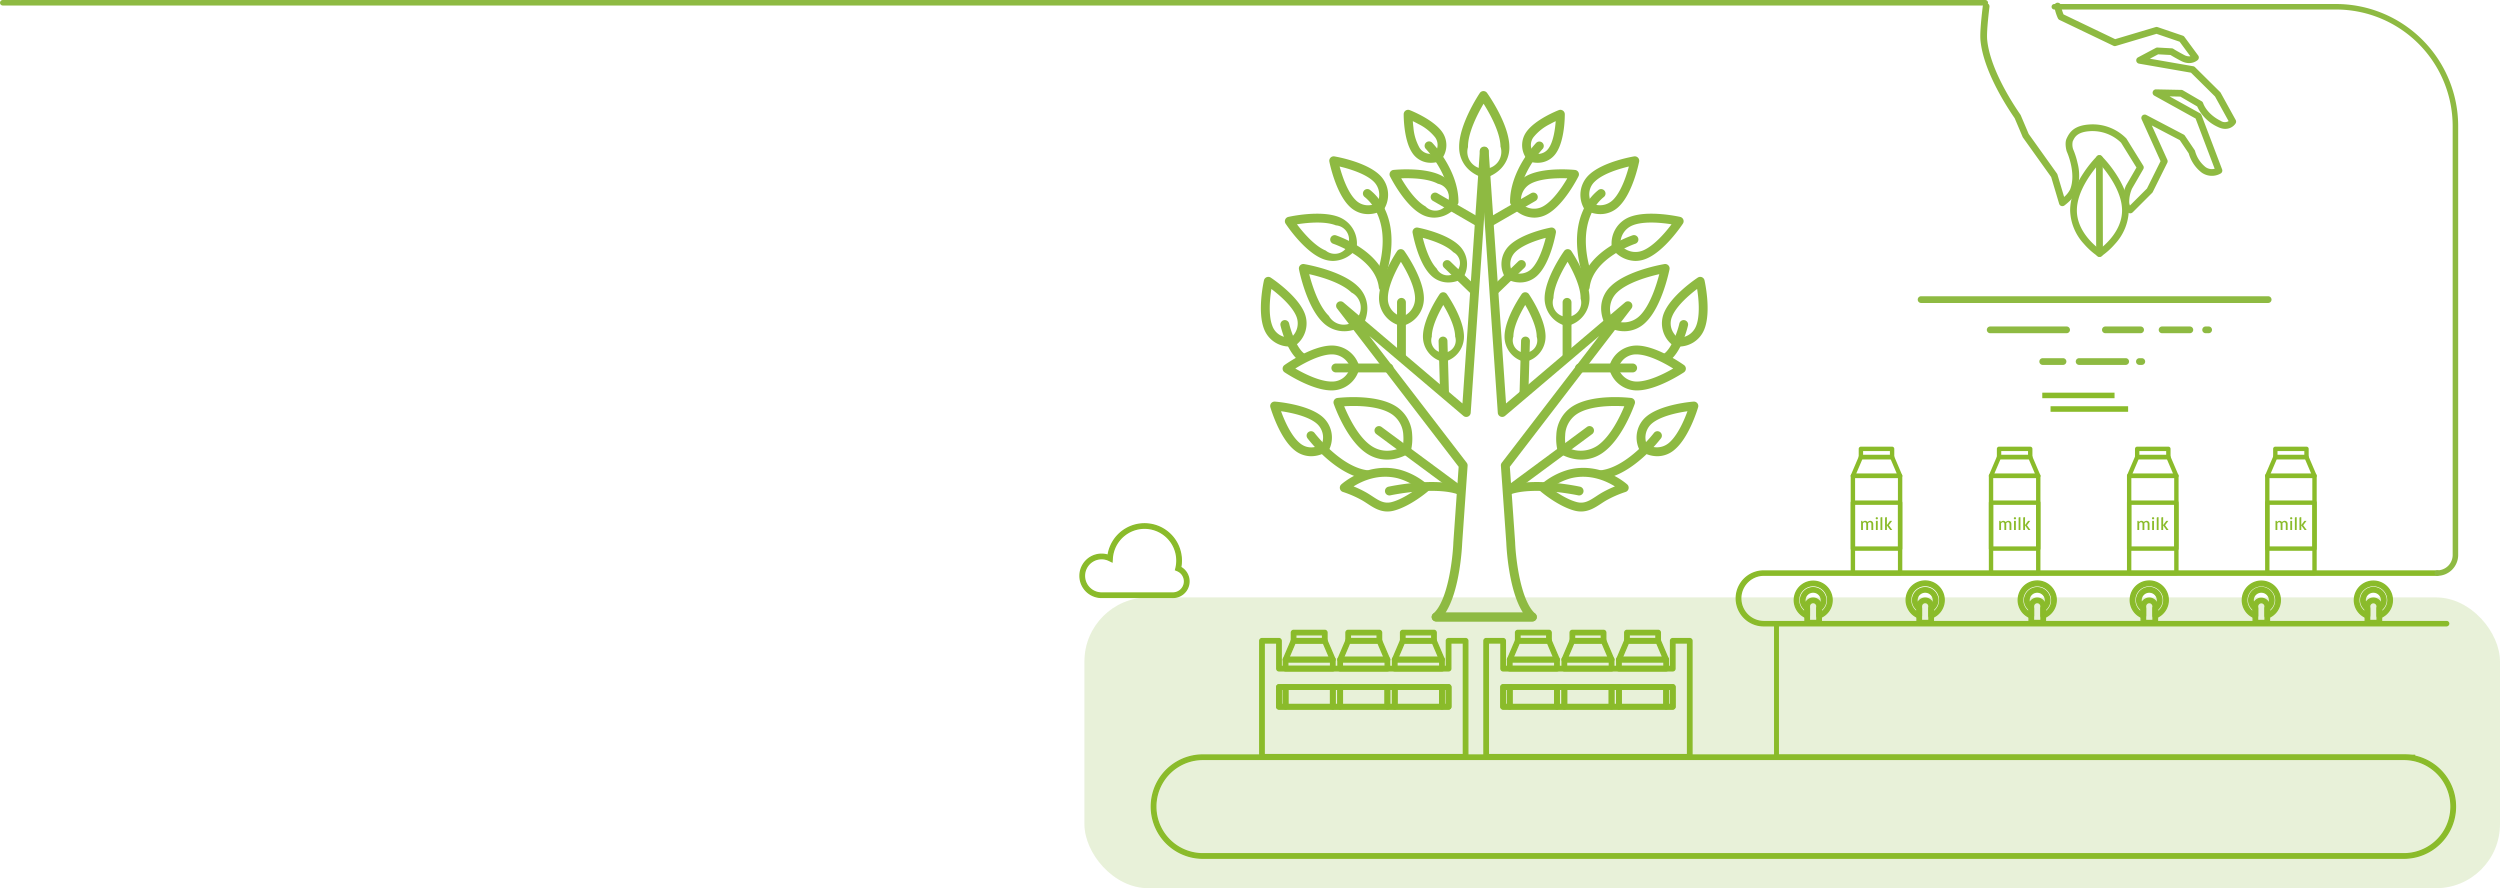 <svg xmlns="http://www.w3.org/2000/svg" width="906.5" height="322.067" viewBox="0 0 906.5 322.067">
  <g id="Group_7352" data-name="Group 7352" transform="translate(-387.5 -4304.363)">
    <line id="Line_298" data-name="Line 298" x2="718.866" transform="translate(388.5 4305.363)" fill="none" stroke="#8eba42" stroke-linecap="round" stroke-linejoin="round" stroke-width="2"/>
    <g id="Group_7351" data-name="Group 7351" transform="translate(0.359 -29.397)">
      <rect id="Rectangle_877" data-name="Rectangle 877" width="513.289" height="105.447" rx="23.223" transform="translate(780.352 4550.381)" fill="#8eba42" opacity="0.2"/>
      <g id="Group_6085" data-name="Group 6085" transform="translate(778.762 4366.789)">
        <g id="Group_6084" data-name="Group 6084">
          <g id="Group_5837" data-name="Group 5837" transform="translate(65.573)">
            <g id="Group_5836" data-name="Group 5836">
              <g id="Group_5820" data-name="Group 5820">
                <path id="Path_6754" data-name="Path 6754" d="M1018.044,703.162a1.618,1.618,0,0,1-.361-.041,12.954,12.954,0,0,1-4.375-2.118,10.964,10.964,0,0,1-4.513-8.959c-.125-8.214,7.174-19.185,7.485-19.648a1.606,1.606,0,0,1,2.641-.039c.324.452,7.955,11.2,8.08,19.409h0a10.969,10.969,0,0,1-4.241,9.093,13,13,0,0,1-4.309,2.25A1.637,1.637,0,0,1,1018.044,703.162Zm-.384-26.895c-2.03,3.442-5.735,10.462-5.655,15.727a6.164,6.164,0,1,0,11.783-.179h0C1023.709,686.543,1019.792,679.644,1017.66,676.268Z" transform="translate(-936.902 -671.686)" fill="#8eba42"/>
                <path id="Path_6755" data-name="Path 6755" d="M999.634,723.678a10.941,10.941,0,0,1-7.806-3.269c-5.9-5.721-8.491-18.64-8.6-19.187a1.607,1.607,0,0,1,1.837-1.9c.552.091,13.542,2.293,19.439,8.012h0a10.968,10.968,0,0,1,3.433,9.429,13,13,0,0,1-1.455,4.636,1.618,1.618,0,0,1-.536.552,12.955,12.955,0,0,1-4.591,1.6A11.9,11.9,0,0,1,999.634,723.678Zm5.462-3.083Zm-18.154-17.611c1,3.869,3.344,11.452,7.122,15.118a6.164,6.164,0,1,0,8.205-8.457h0C998.492,705.978,990.841,703.864,986.943,702.983Z" transform="translate(-969.414 -636.6)" fill="#8eba42"/>
                <g id="Group_5808" data-name="Group 5808" transform="translate(7.889 57.313)">
                  <g id="Group_5806" data-name="Group 5806" transform="translate(34.946)">
                    <path id="Path_6756" data-name="Path 6756" d="M1004.261,724.767a1.589,1.589,0,0,1-.359-.041A10.29,10.29,0,0,1,996,714.875c-.109-7.217,6.284-16.828,6.557-17.234a1.606,1.606,0,0,1,2.638-.041c.286.4,6.97,9.81,7.079,17.028h0a10.289,10.289,0,0,1-7.6,10.087A1.657,1.657,0,0,1,1004.261,724.767Zm-.327-23.244c-.533.915-1.171,2.073-1.8,3.365-1.948,3.982-2.958,7.42-2.922,9.94a6.576,6.576,0,0,0,2.722,5.44,8.6,8.6,0,0,0,2.311,1.212,7.034,7.034,0,0,0,4.82-6.8c-.039-2.529-1.16-5.946-3.242-9.883C1005.151,703.535,1004.486,702.411,1003.934,701.523Z" transform="translate(-995.995 -696.93)" fill="#8eba42"/>
                    <path id="Path_6757" data-name="Path 6757" d="M1000.478,727.435a1.6,1.6,0,0,1-1.605-1.605v-19.5a1.605,1.605,0,1,1,3.21,0v19.5A1.6,1.6,0,0,1,1000.478,727.435Z" transform="translate(-992.34 -687.033)" fill="#8eba42"/>
                  </g>
                  <g id="Group_5807" data-name="Group 5807" transform="translate(0 34.945)">
                    <path id="Path_6758" data-name="Path 6758" d="M998.364,728.6c-7.2,0-16.646-6.289-17.051-6.559a1.6,1.6,0,0,1-.039-2.638c.4-.284,9.808-6.968,17.028-7.079h0a10.287,10.287,0,0,1,10.085,7.6,1.6,1.6,0,0,1,.011.767,10.289,10.289,0,0,1-9.849,7.906ZM985.2,720.662c.913.531,2.073,1.172,3.365,1.8,3.982,1.95,7.417,2.956,9.938,2.922a6.562,6.562,0,0,0,5.44-2.72,8.631,8.631,0,0,0,1.215-2.311,7.032,7.032,0,0,0-6.8-4.82h0c-2.527.039-5.944,1.16-9.881,3.242C987.21,719.443,986.086,720.108,985.2,720.662Z" transform="translate(-980.603 -712.321)" fill="#8eba42"/>
                    <path id="Path_6759" data-name="Path 6759" d="M1009.268,718.412H990a1.606,1.606,0,0,1,0-3.213h19.269a1.606,1.606,0,0,1,0,3.213Z" transform="translate(-970.706 -708.666)" fill="#8eba42"/>
                  </g>
                </g>
                <g id="Group_5809" data-name="Group 5809" transform="translate(8.703 44.458)">
                  <path id="Path_6760" data-name="Path 6760" d="M998.451,708.393a10.308,10.308,0,0,1-3.885-.783c-6.7-2.7-13.073-12.321-13.341-12.73a1.605,1.605,0,0,1,.985-2.448c.477-.109,11.745-2.618,18.44.082h0A10.287,10.287,0,0,1,1007,703.433a1.6,1.6,0,0,1-.286.713A10.644,10.644,0,0,1,998.451,708.393ZM985.34,695.116c.636.845,1.455,1.885,2.4,2.967,2.913,3.342,5.689,5.605,8.026,6.548a5.168,5.168,0,1,0,3.685-9.138h0c-2.345-.945-5.93-1.237-10.367-.845C987.667,694.774,986.373,694.951,985.34,695.116Zm20.07,8.089h0Z" transform="translate(-980.961 -691.268)" fill="#8eba42"/>
                  <path id="Path_6761" data-name="Path 6761" d="M1007.454,715.1a1.605,1.605,0,0,1-1.594-1.421c-1.237-10.693-16.419-15.811-16.571-15.861a1.606,1.606,0,0,1,1-3.051,39.887,39.887,0,0,1,8.7,4.339c5.962,3.955,9.438,8.868,10.055,14.206a1.605,1.605,0,0,1-1.41,1.78A1.7,1.7,0,0,1,1007.454,715.1Z" transform="translate(-971.785 -686.926)" fill="#8eba42"/>
                </g>
                <path id="Path_6762" data-name="Path 6762" d="M1060.313,852.692h-34.9a1.607,1.607,0,0,1-1.056-2.817c5.372-4.679,7.09-20.195,7.3-25.778l0-.052,1.925-27.431L989.473,739.19a1.606,1.606,0,0,1,2.311-2.2l43.18,36.66,6.3-91.568a1.605,1.605,0,0,1,3.2.22l-6.516,94.742a1.606,1.606,0,0,1-2.643,1.112l-34.085-28.94,35.281,45.929a1.6,1.6,0,0,1,.329,1.092l-1.966,28.009c-.041,1.058-.754,17.035-6.03,25.237h31.476a1.606,1.606,0,1,1,0,3.213Z" transform="translate(-961.868 -660.385)" fill="#8eba42"/>
                <g id="Group_5810" data-name="Group 5810" transform="translate(46.656 28.374)">
                  <path id="Path_6763" data-name="Path 6763" d="M1013.9,701.7a9.747,9.747,0,0,1-4.743-1.267c-6.105-3.358-11.1-13.3-11.311-13.724a1.605,1.605,0,0,1,1.274-2.311c.468-.05,11.54-1.153,17.645,2.2h0a9.962,9.962,0,0,1,4.838,11.232,1.579,1.579,0,0,1-.37.672A10.444,10.444,0,0,1,1013.9,701.7Zm-11.992-14.262c.5.863,1.149,1.916,1.9,3.022,2.393,3.519,4.779,5.994,6.9,7.158a4.915,4.915,0,1,0,4.511-8.2h0c-2.123-1.167-5.506-1.857-9.781-1.991C1004.112,687.379,1002.895,687.4,1001.907,687.436Zm18.145,9.98h0Z" transform="translate(-997.678 -684.183)" fill="#8eba42"/>
                  <path id="Path_6764" data-name="Path 6764" d="M1021.474,700.148a1.619,1.619,0,0,1-.8-.216l-15.625-9.041a1.606,1.606,0,0,1,1.607-2.781l15.627,9.041a1.606,1.606,0,0,1-.806,3Z" transform="translate(-989.338 -679.468)" fill="#8eba42"/>
                </g>
                <g id="Group_5811" data-name="Group 5811" transform="translate(24.801 23.659)">
                  <path id="Path_6765" data-name="Path 6765" d="M1002.133,703.056a9.5,9.5,0,0,1-6.766-2.811c-5-4.852-7.195-15.761-7.285-16.224a1.607,1.607,0,0,1,1.839-1.893c.466.077,11.436,1.937,16.438,6.786a9.968,9.968,0,0,1,1.7,12.112,1.61,1.61,0,0,1-.536.549A10.579,10.579,0,0,1,1002.133,703.056Zm4.538-2.84h0ZM991.807,685.8c.257.965.6,2.15,1.035,3.417,1.381,4.028,3.027,7.045,4.761,8.725a6.259,6.259,0,0,0,5.5,1.834,8.208,8.208,0,0,0,2.361-.731,6.706,6.706,0,0,0-1.344-7.821h0c-1.734-1.682-4.8-3.235-8.868-4.493C993.975,686.333,992.781,686.024,991.807,685.8Z" transform="translate(-988.052 -682.106)" fill="#8eba42"/>
                  <path id="Path_6766" data-name="Path 6766" d="M1000.26,719.6a1.55,1.55,0,0,1-.472-.073,1.6,1.6,0,0,1-1.062-2.007c2.493-8.1,2.481-15.389-.034-21.069a15.872,15.872,0,0,0-4.575-6.194,1.6,1.6,0,1,1,1.832-2.636,18.559,18.559,0,0,1,5.581,7.313c3.7,8.128,2.189,17.282.266,23.53A1.607,1.607,0,0,1,1000.26,719.6Z" transform="translate(-981.226 -675.466)" fill="#8eba42"/>
                </g>
                <g id="Group_5812" data-name="Group 5812" transform="translate(3.379 112.589)">
                  <path id="Path_6767" data-name="Path 6767" d="M993.486,741.086a9.522,9.522,0,0,1-6.114-2.241c-5.41-4.389-8.559-15.062-8.691-15.516a1.6,1.6,0,0,1,1.662-2.048c.47.034,11.563.915,16.973,5.306h0a9.96,9.96,0,0,1,2.765,11.912,1.623,1.623,0,0,1-.484.6A10.592,10.592,0,0,1,993.486,741.086Zm-10.939-16.317c.343.938.79,2.089,1.335,3.312,1.73,3.889,3.637,6.748,5.512,8.271a6.273,6.273,0,0,0,5.644,1.34,8.278,8.278,0,0,0,2.286-.938,6.7,6.7,0,0,0-2.032-7.672h0c-1.882-1.528-5.088-2.808-9.27-3.7C984.727,725.105,983.526,724.907,982.547,724.769Zm16.081,13.048h0Z" transform="translate(-978.617 -721.277)" fill="#8eba42"/>
                  <path id="Path_6768" data-name="Path 6768" d="M1006.157,743.353a1.865,1.865,0,0,1-.222-.014c-11.066-1.535-20.767-14.217-21.176-14.757a1.605,1.605,0,1,1,2.561-1.937h0c.093.12,9.313,12.16,19.055,13.511a1.606,1.606,0,0,1-.218,3.2Z" transform="translate(-971.227 -715.266)" fill="#8eba42"/>
                </g>
                <g id="Group_5813" data-name="Group 5813" transform="translate(0 67.367)">
                  <path id="Path_6769" data-name="Path 6769" d="M987.71,726.615a9.861,9.861,0,0,1-9.377-6.223c-2.606-6.462-.188-17.325-.084-17.784a1.606,1.606,0,0,1,2.448-.988c.4.259,9.672,6.4,12.276,12.866h0a9.96,9.96,0,0,1-3.354,11.76,1.6,1.6,0,0,1-.713.288A8.544,8.544,0,0,1,987.71,726.615Zm.969-1.669h0Zm-7.744-19.207c-.156.988-.32,2.211-.438,3.544-.37,4.241-.088,7.667.815,9.906A6.259,6.259,0,0,0,985.6,723.1a8.28,8.28,0,0,0,2.457.288,6.707,6.707,0,0,0,1.939-7.7h0c-.906-2.248-3.09-4.92-6.316-7.726C982.679,707.093,981.723,706.334,980.935,705.74Z" transform="translate(-977.128 -701.358)" fill="#8eba42"/>
                  <path id="Path_6770" data-name="Path 6770" d="M988.4,723.6a1.591,1.591,0,0,1-.838-.238c-4.752-2.911-7.025-12.078-7.27-13.114a1.606,1.606,0,1,1,3.126-.736c.835,3.544,3.074,9.427,5.821,11.111a1.606,1.606,0,0,1-.84,2.976Z" transform="translate(-973.166 -692.579)" fill="#8eba42"/>
                </g>
                <g id="Group_5814" data-name="Group 5814" transform="translate(58.765 72.942)">
                  <path id="Path_6771" data-name="Path 6771" d="M1010.493,729.02a1.609,1.609,0,0,1-.375-.045,9.36,9.36,0,0,1-7.106-9.029c-.036-6.5,5.787-15.071,6.035-15.432a1.607,1.607,0,0,1,1.314-.7h.009a1.606,1.606,0,0,1,1.314.683c.252.359,6.171,8.863,6.207,15.366h0a9.363,9.363,0,0,1-7.006,9.109A1.647,1.647,0,0,1,1010.493,729.02Zm-.1-20.595c-.452.767-.972,1.7-1.49,2.734-1.762,3.515-2.688,6.545-2.674,8.768a4.447,4.447,0,1,0,8.455-.048h0c-.014-2.22-.972-5.242-2.772-8.736C1011.378,710.117,1010.847,709.186,1010.388,708.425Z" transform="translate(-1003.012 -703.814)" fill="#8eba42"/>
                  <path id="Path_6772" data-name="Path 6772" d="M1007.667,733.1a1.606,1.606,0,0,1-1.605-1.557l-.552-19.005a1.606,1.606,0,0,1,3.21-.093l.552,19.005a1.6,1.6,0,0,1-1.557,1.651Z" transform="translate(-999.839 -694.83)" fill="#8eba42"/>
                </g>
                <g id="Group_5815" data-name="Group 5815" transform="translate(51.786 6.792)">
                  <path id="Path_6773" data-name="Path 6773" d="M1009.848,693.881a7.957,7.957,0,0,1-6.8-3.6c-3.172-4.675-3.115-13.634-3.11-14.015a1.6,1.6,0,0,1,2.184-1.48c.354.136,8.7,3.4,11.869,8.073h0a8.263,8.263,0,0,1-.661,10.119,1.624,1.624,0,0,1-.636.431A8.456,8.456,0,0,1,1009.848,693.881Zm2.289-1.98h0Zm-8.893-13.114c.046.677.114,1.448.218,2.268a17.839,17.839,0,0,0,2.243,7.422,4.678,4.678,0,0,0,3.741,2.177,1.831,1.831,0,0,0,2.557-1.809,4.665,4.665,0,0,0-.67-4.184h0a17.8,17.8,0,0,0-6.066-4.831C1004.545,679.43,1003.853,679.081,1003.244,678.788Z" transform="translate(-999.938 -674.678)" fill="#8eba42"/>
                  <path id="Path_6774" data-name="Path 6774" d="M1013.929,703.258a1.605,1.605,0,0,1-1.605-1.605c0-10.132-8.5-19.11-8.586-19.2a1.607,1.607,0,1,1,2.318-2.225c.386.4,9.481,10.015,9.481,21.423A1.606,1.606,0,0,1,1013.929,703.258Z" transform="translate(-995.679 -668.253)" fill="#8eba42"/>
                </g>
                <g id="Group_5816" data-name="Group 5816" transform="translate(54.989 49.469)">
                  <path id="Path_6775" data-name="Path 6775" d="M1014.338,713.4a8.933,8.933,0,0,1-6.507-2.781c-4.566-4.627-6.382-14.828-6.459-15.259a1.609,1.609,0,0,1,1.88-1.855c.431.082,10.6,2.036,15.171,6.663a9.359,9.359,0,0,1,1.349,11.411,1.616,1.616,0,0,1-.547.54A9.944,9.944,0,0,1,1014.338,713.4Zm4.064-2.661h0Zm-13.336-13.518c.214.865.493,1.9.842,3,1.194,3.744,2.65,6.559,4.209,8.142a4.447,4.447,0,1,0,6.019-5.937h0c-1.56-1.583-4.357-3.076-8.085-4.318C1006.955,697.739,1005.926,697.444,1005.066,697.219Z" transform="translate(-1001.349 -693.475)" fill="#8eba42"/>
                  <path id="Path_6776" data-name="Path 6776" d="M1017.134,710.941a1.612,1.612,0,0,1-1.117-.45l-9.358-9.05a1.606,1.606,0,0,1,2.234-2.309l9.358,9.05a1.605,1.605,0,0,1-1.117,2.758Z" transform="translate(-995.224 -686.861)" fill="#8eba42"/>
                </g>
                <g id="Group_5819" data-name="Group 5819" transform="translate(26.333 110.963)">
                  <g id="Group_5817" data-name="Group 5817">
                    <path id="Path_6777" data-name="Path 6777" d="M1026.124,750.027a1.609,1.609,0,0,1-.954-.313l-29.242-21.625a1.606,1.606,0,0,1,1.909-2.584l29.242,21.625a1.6,1.6,0,0,1-.956,2.9Z" transform="translate(-980.406 -714.679)" fill="#8eba42"/>
                    <path id="Path_6778" data-name="Path 6778" d="M1008.164,743.224a13.33,13.33,0,0,1-7.635-2.4c-7.236-4.97-11.536-17.314-11.715-17.836a1.608,1.608,0,0,1,1.324-2.116c.583-.07,14.362-1.7,21.661,3.315a12.863,12.863,0,0,1,5.454,10.008A18.773,18.773,0,0,1,1016.8,740a1.6,1.6,0,0,1-.656.917,15.442,15.442,0,0,1-4.877,1.964A14.5,14.5,0,0,1,1008.164,743.224ZM992.6,723.883c1.46,3.544,4.963,11,9.744,14.29,4.9,3.367,9.885,1.233,11.483.379a16.2,16.2,0,0,0,.211-4.2,9.611,9.611,0,0,0-4.062-7.519C1005.2,723.545,996.555,723.638,992.6,723.883Zm22.649,15.7h0Z" transform="translate(-988.727 -720.561)" fill="#8eba42"/>
                  </g>
                  <g id="Group_5818" data-name="Group 5818" transform="translate(2.29 25.656)">
                    <path id="Path_6779" data-name="Path 6779" d="M1007.01,747.685c-2.936,0-5.222-1.5-7.29-2.861-.629-.413-1.226-.8-1.839-1.158a39.055,39.055,0,0,0-7.013-3.074,1.606,1.606,0,0,1-.6-2.727c.377-.343,9.393-8.319,21.262-5.34a25.9,25.9,0,0,1,10.151,5.5,1.607,1.607,0,0,1-.05,2.4c-.257.22-6.375,5.4-12.278,6.947h0A9.118,9.118,0,0,1,1007.01,747.685Zm1.934-1.864h0Zm-14.224-7.238a38.749,38.749,0,0,1,4.768,2.3c.692.4,1.355.835,2,1.255,2.416,1.587,4.325,2.84,7.054,2.127h0c3.569-.935,7.4-3.526,9.467-5.072a21.842,21.842,0,0,0-7.26-3.553C1003.772,733.893,997.826,736.635,994.72,738.583Z" transform="translate(-989.735 -731.861)" fill="#8eba42"/>
                    <path id="Path_6780" data-name="Path 6780" d="M998.552,738.993a1.605,1.605,0,0,1-.341-3.174c.677-.148,16.689-3.569,26.316-.261a1.606,1.606,0,1,1-1.044,3.038c-8.786-3.02-24.431.327-24.588.361A1.6,1.6,0,0,1,998.552,738.993Z" transform="translate(-980.574 -728.99)" fill="#8eba42"/>
                  </g>
                </g>
              </g>
              <g id="Group_5835" data-name="Group 5835" transform="translate(61.939 6.791)">
                <path id="Path_6781" data-name="Path 6781" d="M1039.86,723.678a11.874,11.874,0,0,1-1.723-.127,12.915,12.915,0,0,1-4.591-1.6,1.621,1.621,0,0,1-.536-.552,12.944,12.944,0,0,1-1.455-4.636,10.965,10.965,0,0,1,3.43-9.429c5.9-5.719,18.889-7.921,19.439-8.012a1.609,1.609,0,0,1,1.839,1.9c-.109.547-2.7,13.466-8.6,19.187A10.946,10.946,0,0,1,1039.86,723.678Zm-4.259-4.252a8.314,8.314,0,0,0,9.826-1.324c3.78-3.667,6.125-11.25,7.125-15.118-3.9.881-11.549,2.995-15.33,6.661h0A8.313,8.313,0,0,0,1035.6,719.425Zm.5-10.934h0Z" transform="translate(-970.029 -643.391)" fill="#8eba42"/>
                <g id="Group_5823" data-name="Group 5823" transform="translate(40.938 50.521)">
                  <g id="Group_5821" data-name="Group 5821">
                    <path id="Path_6782" data-name="Path 6782" d="M1030.453,724.767a1.642,1.642,0,0,1-.406-.052,10.293,10.293,0,0,1-7.6-10.087h0c.111-7.217,6.8-16.63,7.079-17.028a1.605,1.605,0,0,1,2.638.041c.272.406,6.668,10.015,6.559,17.234a10.292,10.292,0,0,1-7.905,9.851A1.612,1.612,0,0,1,1030.453,724.767Zm-6.4-10.114,1.6.025a5.167,5.167,0,1,0,9.851.15c.039-2.52-.972-5.957-2.922-9.94-.631-1.292-1.272-2.45-1.8-3.362-.558.9-1.233,2.034-1.9,3.306-2.068,3.923-3.183,7.327-3.222,9.847Z" transform="translate(-1022.441 -696.93)" fill="#8eba42"/>
                    <path id="Path_6783" data-name="Path 6783" d="M1026.924,727.435a1.605,1.605,0,0,1-1.605-1.605v-19.5a1.606,1.606,0,1,1,3.213,0v19.5A1.606,1.606,0,0,1,1026.924,727.435Z" transform="translate(-1018.786 -687.033)" fill="#8eba42"/>
                  </g>
                  <g id="Group_5822" data-name="Group 5822" transform="translate(11.056 34.946)">
                    <path id="Path_6784" data-name="Path 6784" d="M1042.818,728.6h-.184a10.29,10.29,0,0,1-9.851-7.906,1.621,1.621,0,0,1,.011-.767,10.3,10.3,0,0,1,9.906-7.6h.182c7.217.111,16.63,6.8,17.028,7.079a1.605,1.605,0,0,1-.041,2.638C1059.466,722.309,1050.015,728.6,1042.818,728.6Zm-6.789-8.237a7.033,7.033,0,0,0,6.652,5.024l.139,0c2.506,0,5.891-1.01,9.8-2.924,1.292-.631,2.45-1.271,3.363-1.8-.9-.558-2.034-1.233-3.308-1.9-3.921-2.068-7.324-3.183-9.844-3.222a6.574,6.574,0,0,0-5.519,2.554A8.685,8.685,0,0,0,1036.029,720.361Z" transform="translate(-1020.411 -712.322)" fill="#8eba42"/>
                    <path id="Path_6785" data-name="Path 6785" d="M1048.185,718.412h-19.269a1.606,1.606,0,0,1,0-3.213h19.269a1.606,1.606,0,1,1,0,3.213Z" transform="translate(-1027.311 -708.667)" fill="#8eba42"/>
                  </g>
                </g>
                <g id="Group_5824" data-name="Group 5824" transform="translate(54.071 37.667)">
                  <path id="Path_6786" data-name="Path 6786" d="M1041.772,708.393a10.64,10.64,0,0,1-8.262-4.248,1.622,1.622,0,0,1-.288-.713,10.293,10.293,0,0,1,6.348-10.918c6.7-2.7,17.963-.191,18.44-.082a1.6,1.6,0,0,1,.988,2.448c-.268.409-6.645,10.03-13.343,12.73A10.3,10.3,0,0,1,1041.772,708.393Zm-5.4-5.814a7.033,7.033,0,0,0,8.083,2.052c2.338-.942,5.113-3.206,8.028-6.548.944-1.083,1.764-2.123,2.4-2.967-1.042-.168-2.354-.347-3.787-.472-4.416-.386-7.987-.093-10.323.849h0A7.035,7.035,0,0,0,1036.371,702.579Zm3.8-8.575h0Z" transform="translate(-1021.984 -691.268)" fill="#8eba42"/>
                  <path id="Path_6787" data-name="Path 6787" d="M1029.835,715.1a1.667,1.667,0,0,1-.186-.009,1.606,1.606,0,0,1-1.412-1.78c.618-5.338,4.1-10.25,10.056-14.206a39.882,39.882,0,0,1,8.707-4.339,1.605,1.605,0,0,1,1,3.051c-.211.07-15.336,5.188-16.569,15.861A1.606,1.606,0,0,1,1029.835,715.1Z" transform="translate(-1028.226 -686.926)" fill="#8eba42"/>
                </g>
                <path id="Path_6788" data-name="Path 6788" d="M1040.915,852.692h-34.9a1.606,1.606,0,0,1,0-3.213h31.479c-5.276-8.2-5.989-24.17-6.032-25.235l-1.964-28.012a1.6,1.6,0,0,1,.327-1.092l35.281-45.929-34.085,28.94a1.606,1.606,0,0,1-2.643-1.112l-6.513-94.742a1.605,1.605,0,1,1,3.2-.22l6.3,91.568,43.178-36.66a1.607,1.607,0,0,1,2.313,2.2l-44.113,57.424,1.923,27.431,0,.05c.211,5.587,1.934,21.105,7.3,25.78a1.606,1.606,0,0,1-1.056,2.817Z" transform="translate(-1004.41 -667.177)" fill="#8eba42"/>
                <g id="Group_5825" data-name="Group 5825" transform="translate(19.65 21.582)">
                  <path id="Path_6789" data-name="Path 6789" d="M1025.261,701.7a10.451,10.451,0,0,1-7.335-3.194,1.633,1.633,0,0,1-.37-.672,9.963,9.963,0,0,1,4.84-11.232h0c6.1-3.358,17.178-2.254,17.645-2.2a1.6,1.6,0,0,1,1.271,2.311c-.209.422-5.206,10.367-11.309,13.724A9.753,9.753,0,0,1,1025.261,701.7Zm-4.681-5.092a6.707,6.707,0,0,0,7.876,1.01c2.123-1.167,4.516-3.655,6.918-7.192.745-1.1,1.383-2.134,1.88-2.988-1-.039-2.234-.057-3.571-.011-4.255.136-7.622.826-9.74,1.989h0A6.71,6.71,0,0,0,1020.58,696.606Zm2.588-8.6h0Z" transform="translate(-1007.736 -684.183)" fill="#8eba42"/>
                  <path id="Path_6790" data-name="Path 6790" d="M1014.672,700.148a1.606,1.606,0,0,1-.806-3l15.627-9.041a1.607,1.607,0,0,1,1.61,2.781l-15.627,9.041A1.612,1.612,0,0,1,1014.672,700.148Z" transform="translate(-1013.065 -679.468)" fill="#8eba42"/>
                </g>
                <g id="Group_5826" data-name="Group 5826" transform="translate(52.679 16.867)">
                  <path id="Path_6791" data-name="Path 6791" d="M1035.407,703.056a10.582,10.582,0,0,1-5.392-1.48,1.6,1.6,0,0,1-.534-.549,9.965,9.965,0,0,1,1.7-12.112h0c5-4.849,15.972-6.709,16.438-6.786a1.6,1.6,0,0,1,1.836,1.893c-.091.463-2.282,11.372-7.283,16.224A9.5,9.5,0,0,1,1035.407,703.056Zm-3.329-4.009a6.706,6.706,0,0,0,7.858-1.108c1.739-1.687,3.389-4.718,4.772-8.764.429-1.255.77-2.425,1.024-3.378-.974.227-2.17.536-3.449.931-4.066,1.258-7.131,2.811-8.865,4.493h0a6.259,6.259,0,0,0-2,5.444A8.144,8.144,0,0,0,1032.078,699.047Zm.22-8.979h0Z" transform="translate(-1026.915 -682.106)" fill="#8eba42"/>
                  <path id="Path_6792" data-name="Path 6792" d="M1031.15,719.6a1.6,1.6,0,0,1-1.535-1.135c-1.923-6.248-3.437-15.4.263-23.53a18.564,18.564,0,0,1,5.581-7.313,1.606,1.606,0,0,1,1.832,2.638,15.85,15.85,0,0,0-4.572,6.191c-2.516,5.681-2.527,12.966-.034,21.069a1.6,1.6,0,0,1-1.062,2.007A1.562,1.562,0,0,1,1031.15,719.6Z" transform="translate(-1027.613 -675.465)" fill="#8eba42"/>
                </g>
                <g id="Group_5827" data-name="Group 5827" transform="translate(60.138 105.798)">
                  <path id="Path_6793" data-name="Path 6793" d="M1044.634,741.086a10.6,10.6,0,0,1-6.112-1.989,1.623,1.623,0,0,1-.484-.6,9.963,9.963,0,0,1,2.765-11.912h0c5.41-4.391,16.5-5.272,16.973-5.306a1.6,1.6,0,0,1,1.662,2.048c-.129.454-3.279,11.127-8.689,15.516A9.541,9.541,0,0,1,1044.634,741.086Zm-3.837-4.33a6.71,6.71,0,0,0,7.928-.4c1.882-1.528,3.8-4.4,5.531-8.309.538-1.212.981-2.348,1.317-3.274-.988.141-2.207.343-3.515.622-4.164.892-7.354,2.168-9.229,3.692h0A6.7,6.7,0,0,0,1040.8,736.756Zm1.019-8.922h0Z" transform="translate(-1022.971 -721.277)" fill="#8eba42"/>
                  <path id="Path_6794" data-name="Path 6794" d="M1032.5,743.353a1.606,1.606,0,0,1-.218-3.2c9.742-1.351,18.964-13.391,19.055-13.511a1.606,1.606,0,0,1,2.563,1.937c-.409.54-10.11,13.223-21.178,14.757A1.81,1.81,0,0,1,1032.5,743.353Z" transform="translate(-1030.898 -715.266)" fill="#8eba42"/>
                </g>
                <g id="Group_5828" data-name="Group 5828" transform="translate(83.213 60.576)">
                  <path id="Path_6795" data-name="Path 6795" d="M1047.187,726.615a8.6,8.6,0,0,1-1.2-.079,1.61,1.61,0,0,1-.713-.288,9.963,9.963,0,0,1-3.353-11.76c2.606-6.462,11.883-12.607,12.276-12.866a1.6,1.6,0,0,1,2.448.988c.1.459,2.522,11.322-.084,17.784A9.862,9.862,0,0,1,1047.187,726.615Zm-.336-3.228a6.7,6.7,0,0,0,6.734-4.2c.908-2.248,1.187-5.687.813-9.946-.118-1.319-.282-2.527-.436-3.5-.8.6-1.764,1.369-2.772,2.25-3.21,2.8-5.383,5.46-6.286,7.7h0a6.276,6.276,0,0,0,.377,5.789A8.273,8.273,0,0,0,1046.85,723.387Zm-3.437-8.3h0Z" transform="translate(-1040.931 -701.358)" fill="#8eba42"/>
                  <path id="Path_6796" data-name="Path 6796" d="M1042.67,723.6a1.607,1.607,0,0,1-.842-2.976c2.749-1.685,4.988-7.567,5.821-11.111a1.606,1.606,0,1,1,3.126.736c-.243,1.035-2.518,10.2-7.267,13.114A1.6,1.6,0,0,1,1042.67,723.6Z" transform="translate(-1041.062 -692.578)" fill="#8eba42"/>
                </g>
                <g id="Group_5829" data-name="Group 5829" transform="translate(26.407 66.151)">
                  <path id="Path_6797" data-name="Path 6797" d="M1023.438,729.02a1.651,1.651,0,0,1-.393-.048,9.364,9.364,0,0,1-7-9.109c.036-6.5,5.953-15.007,6.2-15.366a1.614,1.614,0,0,1,1.315-.683h.009a1.612,1.612,0,0,1,1.317.7c.247.361,6.069,8.932,6.032,15.432a9.359,9.359,0,0,1-7.1,9.029A1.629,1.629,0,0,1,1023.438,729.02Zm.109-20.6c-.458.765-.992,1.7-1.523,2.724-1.8,3.494-2.759,6.516-2.77,8.736h0a4.447,4.447,0,1,0,8.455.048C1027.727,716.374,1025.333,711.472,1023.547,708.418Zm-5.9,11.454h0Z" transform="translate(-1016.041 -703.814)" fill="#8eba42"/>
                  <path id="Path_6798" data-name="Path 6798" d="M1020.047,733.1H1020a1.605,1.605,0,0,1-1.56-1.651l.552-19.005a1.606,1.606,0,0,1,3.21.093l-.552,19.005A1.6,1.6,0,0,1,1020.047,733.1Z" transform="translate(-1012.995 -694.83)" fill="#8eba42"/>
                </g>
                <g id="Group_5830" data-name="Group 5830" transform="translate(28.409)">
                  <path id="Path_6799" data-name="Path 6799" d="M1024.429,693.882a8.443,8.443,0,0,1-2.845-.472,1.606,1.606,0,0,1-.635-.431,8.259,8.259,0,0,1-.661-10.119c3.169-4.677,11.515-7.937,11.87-8.073a1.606,1.606,0,0,1,2.184,1.48c0,.381.059,9.34-3.11,14.015A7.961,7.961,0,0,1,1024.429,693.882Zm-1.337-3.378a6.279,6.279,0,0,0,1.841.145,4.671,4.671,0,0,0,3.639-2.17c1.614-2.382,2.257-6.7,2.468-9.692-.611.293-1.305.645-2.03,1.044a17.848,17.848,0,0,0-6.066,4.831h0a4.673,4.673,0,0,0-.67,4.184A6.181,6.181,0,0,0,1023.092,690.5Zm-1.476-6.743h0Z" transform="translate(-1014.485 -674.677)" fill="#8eba42"/>
                  <path id="Path_6800" data-name="Path 6800" d="M1018.528,703.258a1.605,1.605,0,0,1-1.605-1.605c0-11.408,9.093-21.019,9.481-21.423a1.606,1.606,0,0,1,2.318,2.223h0c-.086.091-8.586,9.1-8.586,19.2A1.606,1.606,0,0,1,1018.528,703.258Z" transform="translate(-1016.923 -668.251)" fill="#8eba42"/>
                </g>
                <g id="Group_5831" data-name="Group 5831" transform="translate(21.546 42.677)">
                  <path id="Path_6801" data-name="Path 6801" d="M1022.331,713.4a9.938,9.938,0,0,1-4.886-1.281,1.6,1.6,0,0,1-.547-.54,9.358,9.358,0,0,1,1.346-11.411h0c4.566-4.627,14.741-6.582,15.173-6.663a1.606,1.606,0,0,1,1.877,1.855c-.075.431-1.893,10.632-6.459,15.259A8.929,8.929,0,0,1,1022.331,713.4Zm-2.883-3.857a6.107,6.107,0,0,0,7.1-1.181c2.5-2.529,4.2-7.71,5.058-11.141-.861.225-1.894.518-2.99.885-3.73,1.242-6.525,2.736-8.087,4.318h0A6.106,6.106,0,0,0,1019.448,709.54Zm-.059-8.246Z" transform="translate(-1011.804 -693.475)" fill="#8eba42"/>
                  <path id="Path_6802" data-name="Path 6802" d="M1015.507,710.941a1.6,1.6,0,0,1-1.117-2.758l9.358-9.05a1.606,1.606,0,1,1,2.232,2.309l-9.358,9.05A1.6,1.6,0,0,1,1015.507,710.941Z" transform="translate(-1013.9 -686.861)" fill="#8eba42"/>
                </g>
                <g id="Group_5834" data-name="Group 5834" transform="translate(26.391 104.172)">
                  <g id="Group_5832" data-name="Group 5832" transform="translate(0)">
                    <path id="Path_6803" data-name="Path 6803" d="M1017.641,750.027a1.605,1.605,0,0,1-.956-2.9L1045.93,725.5a1.606,1.606,0,0,1,1.909,2.584l-29.244,21.625A1.6,1.6,0,0,1,1017.641,750.027Z" transform="translate(-1016.034 -714.679)" fill="#8eba42"/>
                    <path id="Path_6804" data-name="Path 6804" d="M1033.434,743.224a14.527,14.527,0,0,1-3.106-.345,15.418,15.418,0,0,1-4.875-1.964,1.617,1.617,0,0,1-.658-.917,18.852,18.852,0,0,1-.449-5.808,12.865,12.865,0,0,1,5.456-10.008h0c7.3-5.013,21.08-3.385,21.664-3.315a1.605,1.605,0,0,1,1.321,2.116c-.179.522-4.479,12.866-11.715,17.836A13.341,13.341,0,0,1,1033.434,743.224Zm-5.665-4.668a10.942,10.942,0,0,0,11.481-.384c4.781-3.285,8.285-10.743,9.744-14.29-3.953-.241-12.6-.331-17.375,2.947h0a9.612,9.612,0,0,0-4.062,7.519A16.123,16.123,0,0,0,1027.77,738.556Zm2.94-13.05h0Z" transform="translate(-1005.546 -720.561)" fill="#8eba42"/>
                  </g>
                  <g id="Group_5833" data-name="Group 5833" transform="translate(0 25.656)">
                    <path id="Path_6805" data-name="Path 6805" d="M1036.759,747.685a9.134,9.134,0,0,1-2.343-.311h0c-5.9-1.544-12.019-6.727-12.278-6.947a1.6,1.6,0,0,1-.048-2.4,25.933,25.933,0,0,1,10.148-5.5c11.872-2.979,20.885,5,21.264,5.34a1.606,1.606,0,0,1-.6,2.727,39.22,39.22,0,0,0-7.016,3.074c-.613.354-1.208.745-1.839,1.158C1041.981,746.184,1039.693,747.685,1036.759,747.685Zm-1.528-3.417c2.729.713,4.636-.54,7.054-2.127.64-.42,1.3-.856,1.993-1.255a39.135,39.135,0,0,1,4.759-2.3c-3.115-1.943-9.077-4.686-16.015-2.942a21.917,21.917,0,0,0-7.258,3.551c2.073,1.548,5.907,4.143,9.468,5.074Z" transform="translate(-1008.996 -731.861)" fill="#8eba42"/>
                    <path id="Path_6806" data-name="Path 6806" d="M1043.094,738.993a1.591,1.591,0,0,1-.343-.036c-.159-.034-15.813-3.378-24.588-.361a1.606,1.606,0,0,1-1.044-3.038c9.626-3.308,25.637.113,26.314.261a1.605,1.605,0,0,1-.338,3.174Z" transform="translate(-1016.034 -728.99)" fill="#8eba42"/>
                  </g>
                </g>
              </g>
            </g>
          </g>
          <g id="Group_5840" data-name="Group 5840" transform="translate(25.866 240.738)">
            <g id="Group_5839" data-name="Group 5839">
              <g id="Group_5838" data-name="Group 5838">
                <path id="Path_6807" data-name="Path 6807" d="M1413.786,815.128H978.344a18.7,18.7,0,1,1,0-37.406h435.442a18.7,18.7,0,0,1,0,37.406ZM978.344,779.31a17.114,17.114,0,1,0,0,34.228h435.442a17.114,17.114,0,0,0,0-34.228Z" transform="translate(-959.639 -777.721)" fill="#8abb2a" stroke="#8abb2a" stroke-miterlimit="10" stroke-width="0.5"/>
              </g>
            </g>
          </g>
          <g id="Group_5847" data-name="Group 5847" transform="translate(349.161 109.601)">
            <g id="Group_5843" data-name="Group 5843">
              <g id="Group_5842" data-name="Group 5842">
                <g id="Group_5841" data-name="Group 5841">
                  <rect id="Rectangle_878" data-name="Rectangle 878" width="25.698" height="1.506" fill="#8abb2a" stroke="#8abb2a" stroke-miterlimit="10" stroke-width="0.5"/>
                </g>
              </g>
            </g>
            <g id="Group_5846" data-name="Group 5846" transform="translate(2.998 4.925)">
              <g id="Group_5845" data-name="Group 5845">
                <g id="Group_5844" data-name="Group 5844">
                  <rect id="Rectangle_879" data-name="Rectangle 879" width="27.625" height="1.506" fill="#8abb2a" stroke="#8abb2a" stroke-miterlimit="10" stroke-width="0.5"/>
                </g>
              </g>
            </g>
          </g>
          <g id="Group_5850" data-name="Group 5850" transform="translate(0 156.905)">
            <g id="Group_5849" data-name="Group 5849">
              <g id="Group_5848" data-name="Group 5848">
                <path id="Path_6808" data-name="Path 6808" d="M981.918,767.482h-25.85a7.821,7.821,0,1,1,0-15.643,7.7,7.7,0,0,1,2.37.372,13.333,13.333,0,1,1,26.3,4.373,5.813,5.813,0,0,1-2.818,10.9Zm-25.85-14.056a6.233,6.233,0,0,0,0,12.466h25.85a4.224,4.224,0,0,0,1.607-8.13l-.627-.261.159-.658a11.744,11.744,0,1,0-23.146-3.456l-.075,1.178-1.06-.513A6.181,6.181,0,0,0,956.067,753.426Z" transform="translate(-948.246 -740.796)" fill="#8abb2a" stroke="#8abb2a" stroke-miterlimit="10" stroke-width="0.5"/>
              </g>
            </g>
          </g>
          <g id="Group_5891" data-name="Group 5891" transform="translate(237.966 174.019)">
            <g id="Group_5852" data-name="Group 5852" transform="translate(13.927 19.849)">
              <g id="Group_5851" data-name="Group 5851">
                <path id="Path_6809" data-name="Path 6809" d="M1060.481,804.062V757.077h-1.287V805.35h232v-1.287Z" transform="translate(-1059.194 -757.077)" fill="#8abb2a" stroke="#8abb2a" stroke-miterlimit="10" stroke-width="0.5"/>
              </g>
            </g>
            <g id="Group_5854" data-name="Group 5854">
              <g id="Group_5853" data-name="Group 5853">
                <path id="Path_6810" data-name="Path 6810" d="M1068.274,768.184H1310.61a.809.809,0,0,0,.751-.754.753.753,0,0,0-.751-.754h-24.388v.4H1281.9v-.4h-36.305v.4h-4.323v-.4h-36.305v.4h-4.323v-.4h-36.305v.4h-4.323v-.4h-36.307v.4h-4.323v-.4h-36.305v.4h-4.323v-.4h-15.772a8.419,8.419,0,0,1,0-16.837h244.257c.479-.134.754-.393.754-.754a.753.753,0,0,0-.754-.751H1062.984a9.925,9.925,0,0,0,0,19.85h5.29Z" transform="translate(-1053.06 -748.334)" fill="#8abb2a" stroke="#8abb2a" stroke-miterlimit="10" stroke-width="0.5"/>
              </g>
            </g>
            <g id="Group_5857" data-name="Group 5857" transform="translate(20.98 3.714)">
              <g id="Group_5856" data-name="Group 5856">
                <g id="Group_5855" data-name="Group 5855">
                  <path id="Path_6811" data-name="Path 6811" d="M1071.342,763.254a.8.8,0,0,1-.795-.795v-2.638a.79.79,0,0,1,.334-.645,2.917,2.917,0,0,0,1.283-2.359,2.987,2.987,0,0,0-5.973,0,2.915,2.915,0,0,0,1.287,2.359.79.79,0,0,1,.334.645v2.638a.791.791,0,0,1-.345.654.8.8,0,0,1-.733.089,6.847,6.847,0,1,1,9.32-6.384,6.8,6.8,0,0,1-4.429,6.384A.8.8,0,0,1,1071.342,763.254Zm-2.164-11.695a5.277,5.277,0,0,0-5.288,5.258,5.191,5.191,0,0,0,2.332,4.348v-.956a4.431,4.431,0,0,1-1.619-3.392,4.574,4.574,0,0,1,9.147,0,4.433,4.433,0,0,1-1.614,3.392v.956a5.194,5.194,0,0,0,2.329-4.348A5.278,5.278,0,0,0,1069.178,751.559Z" transform="translate(-1062.301 -749.97)" fill="#8abb2a" stroke="#8abb2a" stroke-miterlimit="10" stroke-width="0.5"/>
                </g>
              </g>
            </g>
            <g id="Group_5860" data-name="Group 5860" transform="translate(24.901 9.856)">
              <g id="Group_5859" data-name="Group 5859">
                <g id="Group_5858" data-name="Group 5858">
                  <path id="Path_6812" data-name="Path 6812" d="M1069.148,762.36h-4.325a.8.8,0,0,1-.795-.795v-5.939a2.957,2.957,0,0,1,5.915,0v5.939A.8.8,0,0,1,1069.148,762.36Zm-3.53-1.589h2.736v-5.145a1.368,1.368,0,0,0-2.736,0Z" transform="translate(-1064.028 -752.675)" fill="#8abb2a" stroke="#8abb2a" stroke-miterlimit="10" stroke-width="0.5"/>
                </g>
              </g>
            </g>
            <g id="Group_5863" data-name="Group 5863" transform="translate(61.609 3.714)">
              <g id="Group_5862" data-name="Group 5862">
                <g id="Group_5861" data-name="Group 5861">
                  <path id="Path_6813" data-name="Path 6813" d="M1089.236,763.254a.8.8,0,0,1-.795-.795v-2.638a.79.79,0,0,1,.334-.645,2.917,2.917,0,0,0,1.283-2.359,2.985,2.985,0,0,0-5.969,0,2.917,2.917,0,0,0,1.283,2.359.79.79,0,0,1,.334.645v2.638a.79.79,0,0,1-.345.654.8.8,0,0,1-.733.089,6.879,6.879,0,1,1,4.89,0A.813.813,0,0,1,1089.236,763.254Zm.794-3.045v.956a5.2,5.2,0,0,0,2.332-4.348,5.289,5.289,0,0,0-10.578,0,5.191,5.191,0,0,0,2.332,4.348v-.956a4.436,4.436,0,0,1-1.616-3.392,4.573,4.573,0,0,1,9.145,0A4.433,4.433,0,0,1,1090.031,760.209Z" transform="translate(-1080.196 -749.97)" fill="#8abb2a" stroke="#8abb2a" stroke-miterlimit="10" stroke-width="0.5"/>
                </g>
              </g>
            </g>
            <g id="Group_5866" data-name="Group 5866" transform="translate(65.529 9.856)">
              <g id="Group_5865" data-name="Group 5865">
                <g id="Group_5864" data-name="Group 5864">
                  <path id="Path_6814" data-name="Path 6814" d="M1087.043,762.36h-4.325a.8.8,0,0,1-.795-.795v-5.939a2.957,2.957,0,0,1,5.914,0v5.939A.8.8,0,0,1,1087.043,762.36Zm-3.53-1.589h2.736v-5.145a1.368,1.368,0,0,0-2.736,0Z" transform="translate(-1081.923 -752.675)" fill="#8abb2a" stroke="#8abb2a" stroke-miterlimit="10" stroke-width="0.5"/>
                </g>
              </g>
            </g>
            <g id="Group_5869" data-name="Group 5869" transform="translate(102.239 3.714)">
              <g id="Group_5868" data-name="Group 5868">
                <g id="Group_5867" data-name="Group 5867">
                  <path id="Path_6815" data-name="Path 6815" d="M1107.13,763.254a.8.8,0,0,1-.795-.795v-2.638a.784.784,0,0,1,.334-.645,2.917,2.917,0,0,0,1.283-2.359,2.985,2.985,0,0,0-5.969,0,2.916,2.916,0,0,0,1.283,2.359.79.79,0,0,1,.334.645v2.638a.789.789,0,0,1-.345.654.8.8,0,0,1-.733.089,6.8,6.8,0,0,1-4.429-6.384,6.877,6.877,0,1,1,9.32,6.384A.813.813,0,0,1,1107.13,763.254Zm.794-3.045v.956a5.2,5.2,0,0,0,2.332-4.348,5.288,5.288,0,0,0-10.575,0,5.188,5.188,0,0,0,2.33,4.348v-.956a4.436,4.436,0,0,1-1.617-3.392,4.573,4.573,0,0,1,9.145,0A4.434,4.434,0,0,1,1107.925,760.209Z" transform="translate(-1098.092 -749.97)" fill="#8abb2a" stroke="#8abb2a" stroke-miterlimit="10" stroke-width="0.5"/>
                </g>
              </g>
            </g>
            <g id="Group_5872" data-name="Group 5872" transform="translate(106.158 9.856)">
              <g id="Group_5871" data-name="Group 5871">
                <g id="Group_5870" data-name="Group 5870">
                  <path id="Path_6816" data-name="Path 6816" d="M1104.938,762.36h-4.325a.8.8,0,0,1-.794-.795v-5.939a2.957,2.957,0,0,1,5.914,0v5.939A.8.8,0,0,1,1104.938,762.36Zm-3.531-1.589h2.736v-5.145a1.368,1.368,0,0,0-2.736,0Z" transform="translate(-1099.818 -752.675)" fill="#8abb2a" stroke="#8abb2a" stroke-miterlimit="10" stroke-width="0.5"/>
                </g>
              </g>
            </g>
            <g id="Group_5875" data-name="Group 5875" transform="translate(142.867 3.714)">
              <g id="Group_5874" data-name="Group 5874">
                <g id="Group_5873" data-name="Group 5873">
                  <path id="Path_6817" data-name="Path 6817" d="M1120.7,763.254a.835.835,0,0,1-.284-.052,6.79,6.79,0,0,1-4.434-6.384,6.877,6.877,0,1,1,9.32,6.384.8.8,0,0,1-.731-.089.784.784,0,0,1-.345-.654v-2.638a.8.8,0,0,1,.332-.647,2.9,2.9,0,0,0,1.287-2.357,2.986,2.986,0,0,0-5.971,0,2.9,2.9,0,0,0,1.287,2.357.8.8,0,0,1,.332.647v2.638a.794.794,0,0,1-.792.795Zm2.157-11.695a5.278,5.278,0,0,0-5.285,5.258,5.191,5.191,0,0,0,2.334,4.35v-.958a4.419,4.419,0,0,1-1.621-3.392,4.575,4.575,0,0,1,9.15,0,4.424,4.424,0,0,1-1.619,3.392v.956a5.2,5.2,0,0,0,2.332-4.348A5.277,5.277,0,0,0,1122.861,751.559Z" transform="translate(-1115.987 -749.97)" fill="#8abb2a" stroke="#8abb2a" stroke-miterlimit="10" stroke-width="0.5"/>
                </g>
              </g>
            </g>
            <g id="Group_5878" data-name="Group 5878" transform="translate(146.79 9.856)">
              <g id="Group_5877" data-name="Group 5877">
                <g id="Group_5876" data-name="Group 5876">
                  <path id="Path_6818" data-name="Path 6818" d="M1122.83,762.36h-4.321a.8.8,0,0,1-.794-.795v-5.939a2.955,2.955,0,0,1,5.91,0v5.939A.8.8,0,0,1,1122.83,762.36Zm-3.528-1.589h2.734v-5.145a1.367,1.367,0,0,0-2.734,0Z" transform="translate(-1117.715 -752.675)" fill="#8abb2a" stroke="#8abb2a" stroke-miterlimit="10" stroke-width="0.5"/>
                </g>
              </g>
            </g>
            <g id="Group_5881" data-name="Group 5881" transform="translate(183.495 3.714)">
              <g id="Group_5880" data-name="Group 5880">
                <g id="Group_5879" data-name="Group 5879">
                  <path id="Path_6819" data-name="Path 6819" d="M1142.92,763.254a.8.8,0,0,1-.795-.795v-2.638a.8.8,0,0,1,.332-.647,2.9,2.9,0,0,0,1.287-2.357,2.986,2.986,0,0,0-5.971,0,2.9,2.9,0,0,0,1.287,2.357.8.8,0,0,1,.332.647v2.638a.788.788,0,0,1-.343.654.8.8,0,0,1-.733.089,6.8,6.8,0,0,1-4.434-6.384,6.877,6.877,0,0,1,13.754,0,6.794,6.794,0,0,1-4.434,6.384A.813.813,0,0,1,1142.92,763.254Zm.792-3.045v.958a5.2,5.2,0,0,0,2.334-4.35,5.288,5.288,0,0,0-10.575,0,5.2,5.2,0,0,0,2.334,4.35v-.958a4.419,4.419,0,0,1-1.621-3.392,4.575,4.575,0,0,1,9.15,0A4.419,4.419,0,0,1,1143.713,760.209Z" transform="translate(-1133.882 -749.97)" fill="#8abb2a" stroke="#8abb2a" stroke-miterlimit="10" stroke-width="0.5"/>
                </g>
              </g>
            </g>
            <g id="Group_5884" data-name="Group 5884" transform="translate(187.418 9.856)">
              <g id="Group_5883" data-name="Group 5883">
                <g id="Group_5882" data-name="Group 5882">
                  <path id="Path_6820" data-name="Path 6820" d="M1140.725,762.36H1136.4a.8.8,0,0,1-.794-.795v-5.939a2.954,2.954,0,0,1,5.907,0v5.939A.793.793,0,0,1,1140.725,762.36Zm-3.528-1.589h2.733v-5.145a1.367,1.367,0,0,0-2.733,0Z" transform="translate(-1135.61 -752.675)" fill="#8abb2a" stroke="#8abb2a" stroke-miterlimit="10" stroke-width="0.5"/>
                </g>
              </g>
            </g>
            <g id="Group_5887" data-name="Group 5887" transform="translate(224.123 3.714)">
              <g id="Group_5886" data-name="Group 5886">
                <g id="Group_5885" data-name="Group 5885">
                  <path id="Path_6821" data-name="Path 6821" d="M1156.495,763.254a.826.826,0,0,1-.284-.052,6.79,6.79,0,0,1-4.434-6.384,6.877,6.877,0,0,1,13.754,0,6.794,6.794,0,0,1-4.434,6.384.793.793,0,0,1-.731-.089.784.784,0,0,1-.345-.654v-2.638a.8.8,0,0,1,.332-.647,2.9,2.9,0,0,0,1.287-2.357,2.986,2.986,0,0,0-5.971,0,2.9,2.9,0,0,0,1.287,2.357.8.8,0,0,1,.332.647v2.638a.8.8,0,0,1-.792.795Zm2.161-11.695a5.278,5.278,0,0,0-5.29,5.258,5.191,5.191,0,0,0,2.334,4.35v-.958a4.418,4.418,0,0,1-1.621-3.392,4.575,4.575,0,0,1,9.15,0,4.42,4.42,0,0,1-1.621,3.392v.958a5.2,5.2,0,0,0,2.334-4.35A5.276,5.276,0,0,0,1158.656,751.559Z" transform="translate(-1151.777 -749.97)" fill="#8abb2a" stroke="#8abb2a" stroke-miterlimit="10" stroke-width="0.5"/>
                </g>
              </g>
            </g>
            <g id="Group_5890" data-name="Group 5890" transform="translate(228.047 9.856)">
              <g id="Group_5889" data-name="Group 5889">
                <g id="Group_5888" data-name="Group 5888">
                  <path id="Path_6822" data-name="Path 6822" d="M1158.62,762.36H1154.3a.8.8,0,0,1-.795-.795v-5.939a2.954,2.954,0,0,1,5.908,0v5.939A.794.794,0,0,1,1158.62,762.36Zm-3.528-1.589h2.733v-5.145a1.367,1.367,0,0,0-2.733,0Z" transform="translate(-1153.505 -752.675)" fill="#8abb2a" stroke="#8abb2a" stroke-miterlimit="10" stroke-width="0.5"/>
                </g>
              </g>
            </g>
          </g>
          <g id="Group_5980" data-name="Group 5980" transform="translate(279.445 128.934)">
            <g id="Group_5913" data-name="Group 5913">
              <g id="Group_5894" data-name="Group 5894" transform="translate(0 9.785)">
                <g id="Group_5893" data-name="Group 5893">
                  <g id="Group_5892" data-name="Group 5892">
                    <path id="Path_6823" data-name="Path 6823" d="M1089.245,769.632h-17.121a.8.8,0,0,1-.795-.795V733.581a.8.8,0,0,1,.795-.795h17.121a.8.8,0,0,1,.795.795v35.256A.8.8,0,0,1,1089.245,769.632Zm-16.326-1.589h15.531V734.375h-15.531Z" transform="translate(-1071.33 -732.786)" fill="#8abb2a"/>
                  </g>
                </g>
              </g>
              <g id="Group_5897" data-name="Group 5897" transform="translate(0.001 2.974)">
                <g id="Group_5896" data-name="Group 5896">
                  <g id="Group_5895" data-name="Group 5895">
                    <path id="Path_6824" data-name="Path 6824" d="M1089.245,738.186h-17.121a.793.793,0,0,1-.729-1.108l2.906-6.809a.793.793,0,0,1,.729-.484h11.309a.792.792,0,0,1,.729.484l2.906,6.809a.793.793,0,0,1-.729,1.108Zm-15.92-1.589h14.719l-2.229-5.222h-10.26Z" transform="translate(-1071.331 -729.786)" fill="#8abb2a"/>
                  </g>
                </g>
              </g>
              <g id="Group_5900" data-name="Group 5900" transform="translate(2.906)">
                <g id="Group_5899" data-name="Group 5899">
                  <g id="Group_5898" data-name="Group 5898">
                    <path id="Path_6825" data-name="Path 6825" d="M1084.713,733.039H1073.4a.8.8,0,0,1-.795-.795v-2.974a.8.8,0,0,1,.795-.795h11.309a.8.8,0,0,1,.794.795v2.974A.8.8,0,0,1,1084.713,733.039ZM1074.2,731.45h9.719v-1.385H1074.2Z" transform="translate(-1072.61 -728.476)" fill="#8abb2a"/>
                  </g>
                </g>
              </g>
              <g id="Group_5903" data-name="Group 5903" transform="translate(0 19.509)">
                <g id="Group_5902" data-name="Group 5902">
                  <g id="Group_5901" data-name="Group 5901">
                    <path id="Path_6826" data-name="Path 6826" d="M1089.245,755.311h-17.121a.8.8,0,0,1-.795-.795V737.861a.8.8,0,0,1,.795-.792h17.121a.8.8,0,0,1,.795.792v16.655A.8.8,0,0,1,1089.245,755.311Zm-16.326-1.589h15.531V738.656h-15.531Z" transform="translate(-1071.33 -737.069)" fill="#8abb2a"/>
                  </g>
                </g>
              </g>
              <g id="Group_5912" data-name="Group 5912" transform="translate(3.778 25.564)">
                <g id="Group_5905" data-name="Group 5905" transform="translate(0 1.324)">
                  <g id="Group_5904" data-name="Group 5904">
                    <path id="Path_6827" data-name="Path 6827" d="M1075.321,740.78a1.568,1.568,0,0,1,.272-.229,1.711,1.711,0,0,1,.315-.159,1.077,1.077,0,0,1,.411-.073,1.061,1.061,0,0,1,.417.082,1.008,1.008,0,0,1,.336.227,1.143,1.143,0,0,1,.227.354,1.2,1.2,0,0,1,.084.447v2.223h-.667v-2.216a.6.6,0,0,0-.168-.445.545.545,0,0,0-.636-.118,1.587,1.587,0,0,0-.2.12,1.181,1.181,0,0,0-.193.177v2.481h-.666v-2.216a.6.6,0,0,0-.17-.445.532.532,0,0,0-.4-.173.463.463,0,0,0-.241.066,1.218,1.218,0,0,0-.2.143,1.3,1.3,0,0,0-.193.207v2.418h-.663v-3.326h.465l.066.454c.1-.084.184-.161.272-.229a1.236,1.236,0,0,1,.279-.159.918.918,0,0,1,.379-.073.963.963,0,0,1,.4.073,1.084,1.084,0,0,1,.272.159A.873.873,0,0,1,1075.321,740.78Z" transform="translate(-1072.994 -740.319)" fill="#8abb2a"/>
                  </g>
                </g>
                <g id="Group_5907" data-name="Group 5907" transform="translate(5.288)">
                  <g id="Group_5906" data-name="Group 5906">
                    <path id="Path_6828" data-name="Path 6828" d="M1076.122,740.135a.4.4,0,0,1-.114.286.424.424,0,0,1-.572,0,.4.4,0,0,1-.114-.286.387.387,0,0,1,.114-.286.417.417,0,0,1,.572,0A.389.389,0,0,1,1076.122,740.135Zm-.068.931v3.326h-.665v-3.326Z" transform="translate(-1075.323 -739.736)" fill="#8abb2a"/>
                  </g>
                </g>
                <g id="Group_5909" data-name="Group 5909" transform="translate(7.018)">
                  <g id="Group_5908" data-name="Group 5908">
                    <path id="Path_6829" data-name="Path 6829" d="M1076.085,739.936l.2-.2h.466v4.656h-.666Z" transform="translate(-1076.085 -739.736)" fill="#8abb2a"/>
                  </g>
                </g>
                <g id="Group_5911" data-name="Group 5911" transform="translate(8.682)">
                  <g id="Group_5910" data-name="Group 5910">
                    <path id="Path_6830" data-name="Path 6830" d="M1077.481,739.736v2.86l1.133-1.53h.765l-1.2,1.6,1.264,1.73h-.765l-1.2-1.664v1.664h-.663v-4.457l.2-.2Z" transform="translate(-1076.818 -739.736)" fill="#8abb2a"/>
                  </g>
                </g>
              </g>
            </g>
            <g id="Group_5935" data-name="Group 5935" transform="translate(50.089)">
              <g id="Group_5916" data-name="Group 5916" transform="translate(0 9.785)">
                <g id="Group_5915" data-name="Group 5915">
                  <g id="Group_5914" data-name="Group 5914">
                    <path id="Path_6831" data-name="Path 6831" d="M1111.305,769.632h-17.119a.8.8,0,0,1-.795-.795V733.581a.8.8,0,0,1,.795-.795h17.119a.8.8,0,0,1,.794.795v35.256A.8.8,0,0,1,1111.305,769.632Zm-16.326-1.589h15.532V734.375h-15.532Z" transform="translate(-1093.392 -732.786)" fill="#8abb2a"/>
                  </g>
                </g>
              </g>
              <g id="Group_5919" data-name="Group 5919" transform="translate(0.001 2.974)">
                <g id="Group_5918" data-name="Group 5918">
                  <g id="Group_5917" data-name="Group 5917">
                    <path id="Path_6832" data-name="Path 6832" d="M1111.3,738.186h-17.119a.793.793,0,0,1-.729-1.108l2.906-6.809a.79.79,0,0,1,.729-.484H1108.4a.791.791,0,0,1,.729.484l2.906,6.809a.793.793,0,0,1-.729,1.108Zm-15.917-1.589H1110.1l-2.227-5.222h-10.262Z" transform="translate(-1093.392 -729.786)" fill="#8abb2a"/>
                  </g>
                </g>
              </g>
              <g id="Group_5922" data-name="Group 5922" transform="translate(2.906)">
                <g id="Group_5921" data-name="Group 5921">
                  <g id="Group_5920" data-name="Group 5920">
                    <path id="Path_6833" data-name="Path 6833" d="M1106.773,733.039h-11.306a.8.8,0,0,1-.794-.795v-2.974a.8.8,0,0,1,.794-.795h11.306a.8.8,0,0,1,.795.795v2.974A.8.8,0,0,1,1106.773,733.039Zm-10.512-1.589h9.717v-1.385h-9.717Z" transform="translate(-1094.672 -728.476)" fill="#8abb2a"/>
                  </g>
                </g>
              </g>
              <g id="Group_5925" data-name="Group 5925" transform="translate(0 19.509)">
                <g id="Group_5924" data-name="Group 5924">
                  <g id="Group_5923" data-name="Group 5923">
                    <path id="Path_6834" data-name="Path 6834" d="M1111.305,755.311h-17.119a.8.8,0,0,1-.795-.795V737.861a.8.8,0,0,1,.795-.792h17.119a.8.8,0,0,1,.794.792v16.655A.8.8,0,0,1,1111.305,755.311Zm-16.326-1.589h15.532V738.656h-15.532Z" transform="translate(-1093.392 -737.069)" fill="#8abb2a"/>
                  </g>
                </g>
              </g>
              <g id="Group_5934" data-name="Group 5934" transform="translate(3.773 25.564)">
                <g id="Group_5927" data-name="Group 5927" transform="translate(0 1.324)">
                  <g id="Group_5926" data-name="Group 5926">
                    <path id="Path_6835" data-name="Path 6835" d="M1097.383,740.78a1.588,1.588,0,0,1,.272-.229,1.706,1.706,0,0,1,.316-.159,1.075,1.075,0,0,1,.411-.073,1.063,1.063,0,0,1,.418.082,1.011,1.011,0,0,1,.336.227,1.143,1.143,0,0,1,.227.354,1.211,1.211,0,0,1,.084.447v2.223h-.668v-2.216a.6.6,0,0,0-.168-.445.545.545,0,0,0-.636-.118,1.579,1.579,0,0,0-.2.12,1.184,1.184,0,0,0-.193.177v2.481h-.665v-2.216a.6.6,0,0,0-.17-.445.537.537,0,0,0-.4-.173.462.462,0,0,0-.24.066,1.094,1.094,0,0,0-.2.143,1.206,1.206,0,0,0-.2.207v2.418h-.665v-3.326h.468l.066.454c.1-.084.184-.161.273-.229a1.24,1.24,0,0,1,.279-.159.918.918,0,0,1,.379-.073.965.965,0,0,1,.4.073,1.093,1.093,0,0,1,.272.159A.867.867,0,0,1,1097.383,740.78Z" transform="translate(-1095.054 -740.319)" fill="#8abb2a"/>
                  </g>
                </g>
                <g id="Group_5929" data-name="Group 5929" transform="translate(5.29)">
                  <g id="Group_5928" data-name="Group 5928">
                    <path id="Path_6836" data-name="Path 6836" d="M1098.183,740.135a.4.4,0,0,1-.113.286.424.424,0,0,1-.573,0,.4.4,0,0,1-.113-.286.389.389,0,0,1,.113-.286.418.418,0,0,1,.573,0A.389.389,0,0,1,1098.183,740.135Zm-.068.931v3.326h-.666v-3.326Z" transform="translate(-1097.384 -739.736)" fill="#8abb2a"/>
                  </g>
                </g>
                <g id="Group_5931" data-name="Group 5931" transform="translate(7.02)">
                  <g id="Group_5930" data-name="Group 5930">
                    <path id="Path_6837" data-name="Path 6837" d="M1098.146,739.936l.2-.2h.465v4.656h-.665Z" transform="translate(-1098.146 -739.736)" fill="#8abb2a"/>
                  </g>
                </g>
                <g id="Group_5933" data-name="Group 5933" transform="translate(8.684)">
                  <g id="Group_5932" data-name="Group 5932">
                    <path id="Path_6838" data-name="Path 6838" d="M1099.542,739.736v2.86l1.133-1.53h.765l-1.2,1.6,1.265,1.73h-.765l-1.2-1.664v1.664h-.663v-4.457l.2-.2Z" transform="translate(-1098.879 -739.736)" fill="#8abb2a"/>
                  </g>
                </g>
              </g>
            </g>
            <g id="Group_5957" data-name="Group 5957" transform="translate(100.171)">
              <g id="Group_5938" data-name="Group 5938" transform="translate(0 9.785)">
                <g id="Group_5937" data-name="Group 5937">
                  <g id="Group_5936" data-name="Group 5936">
                    <path id="Path_6839" data-name="Path 6839" d="M1133.371,769.632h-17.125a.8.8,0,0,1-.794-.795V733.581a.8.8,0,0,1,.794-.795h17.125a.8.8,0,0,1,.795.795v35.256A.8.8,0,0,1,1133.371,769.632Zm-16.331-1.589h15.536V734.375H1117.04Z" transform="translate(-1115.451 -732.786)" fill="#8abb2a"/>
                  </g>
                </g>
              </g>
              <g id="Group_5941" data-name="Group 5941" transform="translate(0.002 2.974)">
                <g id="Group_5940" data-name="Group 5940">
                  <g id="Group_5939" data-name="Group 5939">
                    <path id="Path_6840" data-name="Path 6840" d="M1133.37,738.186h-17.125a.794.794,0,0,1-.663-.357.8.8,0,0,1-.066-.751l2.91-6.809a.793.793,0,0,1,.729-.484h11.309a.793.793,0,0,1,.729.484l2.906,6.809a.793.793,0,0,1-.729,1.108Zm-15.924-1.589h14.723l-2.229-5.222h-10.262Z" transform="translate(-1115.452 -729.786)" fill="#8abb2a"/>
                  </g>
                </g>
              </g>
              <g id="Group_5944" data-name="Group 5944" transform="translate(2.911)">
                <g id="Group_5943" data-name="Group 5943">
                  <g id="Group_5942" data-name="Group 5942">
                    <path id="Path_6841" data-name="Path 6841" d="M1128.836,733.039h-11.309a.8.8,0,0,1-.795-.795v-2.974a.8.8,0,0,1,.795-.795h11.309a.8.8,0,0,1,.795.795v2.974A.8.8,0,0,1,1128.836,733.039Zm-10.514-1.589h9.719v-1.385h-9.719Z" transform="translate(-1116.733 -728.476)" fill="#8abb2a"/>
                  </g>
                </g>
              </g>
              <g id="Group_5947" data-name="Group 5947" transform="translate(0 19.509)">
                <g id="Group_5946" data-name="Group 5946">
                  <g id="Group_5945" data-name="Group 5945">
                    <path id="Path_6842" data-name="Path 6842" d="M1133.371,755.311h-17.125a.8.8,0,0,1-.794-.795V737.861a.8.8,0,0,1,.794-.792h17.125a.8.8,0,0,1,.795.792v16.655A.8.8,0,0,1,1133.371,755.311Zm-16.331-1.589h15.536V738.656H1117.04Z" transform="translate(-1115.451 -737.069)" fill="#8abb2a"/>
                  </g>
                </g>
              </g>
              <g id="Group_5956" data-name="Group 5956" transform="translate(3.778 25.564)">
                <g id="Group_5949" data-name="Group 5949" transform="translate(0 1.324)">
                  <g id="Group_5948" data-name="Group 5948">
                    <path id="Path_6843" data-name="Path 6843" d="M1119.444,740.78a1.577,1.577,0,0,1,.272-.229,1.646,1.646,0,0,1,.316-.159,1.076,1.076,0,0,1,.411-.073,1.064,1.064,0,0,1,.418.082,1.008,1.008,0,0,1,.336.227,1.135,1.135,0,0,1,.227.354,1.2,1.2,0,0,1,.084.447v2.223h-.667v-2.216a.6.6,0,0,0-.168-.445.545.545,0,0,0-.636-.118,1.6,1.6,0,0,0-.2.12,1.191,1.191,0,0,0-.193.177v2.481h-.665v-2.216a.6.6,0,0,0-.171-.445.535.535,0,0,0-.395-.173.461.461,0,0,0-.24.066,1.1,1.1,0,0,0-.2.143,1.215,1.215,0,0,0-.2.207v2.418h-.665v-3.326h.465l.068.454c.1-.084.184-.161.272-.229a1.231,1.231,0,0,1,.279-.159.916.916,0,0,1,.379-.073.967.967,0,0,1,.4.073,1.1,1.1,0,0,1,.272.159A.881.881,0,0,1,1119.444,740.78Z" transform="translate(-1117.115 -740.319)" fill="#8abb2a"/>
                  </g>
                </g>
                <g id="Group_5951" data-name="Group 5951" transform="translate(5.29)">
                  <g id="Group_5950" data-name="Group 5950">
                    <path id="Path_6844" data-name="Path 6844" d="M1120.244,740.135a.4.4,0,0,1-.114.286.424.424,0,0,1-.572,0,.4.4,0,0,1-.114-.286.389.389,0,0,1,.114-.286.417.417,0,0,1,.572,0A.387.387,0,0,1,1120.244,740.135Zm-.068.931v3.326h-.665v-3.326Z" transform="translate(-1119.445 -739.736)" fill="#8abb2a"/>
                  </g>
                </g>
                <g id="Group_5953" data-name="Group 5953" transform="translate(7.02)">
                  <g id="Group_5952" data-name="Group 5952">
                    <path id="Path_6845" data-name="Path 6845" d="M1120.207,739.936l.2-.2h.465v4.656h-.665Z" transform="translate(-1120.207 -739.736)" fill="#8abb2a"/>
                  </g>
                </g>
                <g id="Group_5955" data-name="Group 5955" transform="translate(8.682)">
                  <g id="Group_5954" data-name="Group 5954">
                    <path id="Path_6846" data-name="Path 6846" d="M1121.6,739.736v2.86l1.133-1.53h.765l-1.2,1.6,1.265,1.73h-.765l-1.2-1.664v1.664h-.666v-4.457l.2-.2Z" transform="translate(-1120.939 -739.736)" fill="#8abb2a"/>
                  </g>
                </g>
              </g>
            </g>
            <g id="Group_5979" data-name="Group 5979" transform="translate(150.259)">
              <g id="Group_5960" data-name="Group 5960" transform="translate(0 9.785)">
                <g id="Group_5959" data-name="Group 5959">
                  <g id="Group_5958" data-name="Group 5958">
                    <path id="Path_6847" data-name="Path 6847" d="M1155.431,769.632h-17.123a.8.8,0,0,1-.795-.795V733.581a.8.8,0,0,1,.795-.795h17.123a.8.8,0,0,1,.795.795v35.256A.8.8,0,0,1,1155.431,769.632Zm-16.331-1.589h15.536V734.375H1139.1Z" transform="translate(-1137.513 -732.786)" fill="#8abb2a"/>
                  </g>
                </g>
              </g>
              <g id="Group_5963" data-name="Group 5963" transform="translate(0.001 2.974)">
                <g id="Group_5962" data-name="Group 5962">
                  <g id="Group_5961" data-name="Group 5961">
                    <path id="Path_6848" data-name="Path 6848" d="M1155.43,738.186h-17.123a.794.794,0,0,1-.729-1.108l2.906-6.809a.792.792,0,0,1,.729-.484h11.309a.787.787,0,0,1,.727.484l2.91,6.809a.793.793,0,0,1-.729,1.108Zm-15.922-1.589h14.721L1152,731.375h-10.262Z" transform="translate(-1137.513 -729.786)" fill="#8abb2a"/>
                  </g>
                </g>
              </g>
              <g id="Group_5966" data-name="Group 5966" transform="translate(2.906)">
                <g id="Group_5965" data-name="Group 5965">
                  <g id="Group_5964" data-name="Group 5964">
                    <path id="Path_6849" data-name="Path 6849" d="M1150.9,733.039h-11.309a.8.8,0,0,1-.794-.795v-2.974a.8.8,0,0,1,.794-.795H1150.9a.8.8,0,0,1,.792.795v2.974A.8.8,0,0,1,1150.9,733.039Zm-10.514-1.589h9.719v-1.385h-9.719Z" transform="translate(-1138.793 -728.476)" fill="#8abb2a"/>
                  </g>
                </g>
              </g>
              <g id="Group_5969" data-name="Group 5969" transform="translate(0 19.509)">
                <g id="Group_5968" data-name="Group 5968">
                  <g id="Group_5967" data-name="Group 5967">
                    <path id="Path_6850" data-name="Path 6850" d="M1155.431,755.311h-17.123a.8.8,0,0,1-.795-.795V737.861a.8.8,0,0,1,.795-.792h17.123a.8.8,0,0,1,.795.792v16.655A.8.8,0,0,1,1155.431,755.311Zm-16.331-1.589h15.536V738.656H1139.1Z" transform="translate(-1137.513 -737.069)" fill="#8abb2a"/>
                  </g>
                </g>
              </g>
              <g id="Group_5978" data-name="Group 5978" transform="translate(3.776 25.564)">
                <g id="Group_5971" data-name="Group 5971" transform="translate(0 1.324)">
                  <g id="Group_5970" data-name="Group 5970">
                    <path id="Path_6851" data-name="Path 6851" d="M1141.505,740.78a1.578,1.578,0,0,1,.272-.229,1.625,1.625,0,0,1,.316-.159,1.15,1.15,0,0,1,.829.009,1.01,1.01,0,0,1,.336.227,1.143,1.143,0,0,1,.227.354,1.205,1.205,0,0,1,.082.447v2.223h-.665v-2.216a.6.6,0,0,0-.168-.445.545.545,0,0,0-.636-.118,1.6,1.6,0,0,0-.2.12,1.161,1.161,0,0,0-.193.177v2.481h-.666v-2.216a.6.6,0,0,0-.17-.445.536.536,0,0,0-.4-.173.463.463,0,0,0-.241.066,1.2,1.2,0,0,0-.2.143,1.286,1.286,0,0,0-.193.207v2.418h-.665v-3.326h.465l.068.454c.1-.084.184-.161.272-.229a1.236,1.236,0,0,1,.279-.159.911.911,0,0,1,.379-.073.963.963,0,0,1,.4.073,1.084,1.084,0,0,1,.272.159A.868.868,0,0,1,1141.505,740.78Z" transform="translate(-1139.176 -740.319)" fill="#8abb2a"/>
                  </g>
                </g>
                <g id="Group_5973" data-name="Group 5973" transform="translate(5.29)">
                  <g id="Group_5972" data-name="Group 5972">
                    <path id="Path_6852" data-name="Path 6852" d="M1142.305,740.135a.4.4,0,0,1-.114.286.39.39,0,0,1-.286.111.386.386,0,0,1-.286-.111.4.4,0,0,1-.114-.286.387.387,0,0,1,.114-.286.379.379,0,0,1,.286-.114.383.383,0,0,1,.286.114A.389.389,0,0,1,1142.305,740.135Zm-.068.931v3.326h-.665v-3.326Z" transform="translate(-1141.506 -739.736)" fill="#8abb2a"/>
                  </g>
                </g>
                <g id="Group_5975" data-name="Group 5975" transform="translate(7.02)">
                  <g id="Group_5974" data-name="Group 5974">
                    <path id="Path_6853" data-name="Path 6853" d="M1142.268,739.936l.2-.2h.466v4.656h-.666Z" transform="translate(-1142.268 -739.736)" fill="#8abb2a"/>
                  </g>
                </g>
                <g id="Group_5977" data-name="Group 5977" transform="translate(8.682)">
                  <g id="Group_5976" data-name="Group 5976">
                    <path id="Path_6854" data-name="Path 6854" d="M1143.665,739.736v2.86l1.133-1.53h.765l-1.2,1.6,1.265,1.73h-.765l-1.2-1.664v1.664H1143v-4.457l.2-.2Z" transform="translate(-1143 -739.736)" fill="#8abb2a"/>
                  </g>
                </g>
              </g>
            </g>
          </g>
          <g id="Group_6083" data-name="Group 6083" transform="translate(65.175 195.556)">
            <g id="Group_5983" data-name="Group 5983" transform="translate(6.162 19.736)">
              <g id="Group_5982" data-name="Group 5982">
                <g id="Group_5981" data-name="Group 5981">
                  <path id="Path_6855" data-name="Path 6855" d="M982.857,775.258h-2.4a.8.8,0,0,1-.795-.795v-7.156a.8.8,0,0,1,.795-.795h2.4a.8.8,0,0,1,.795.795v7.156A.8.8,0,0,1,982.857,775.258Zm-1.6-1.589h.806V768.1h-.806Z" transform="translate(-979.667 -766.513)" fill="#8abb2a" stroke="#8abb2a" stroke-miterlimit="10" stroke-width="0.5"/>
                </g>
              </g>
            </g>
            <g id="Group_5986" data-name="Group 5986" transform="translate(87.452 19.736)">
              <g id="Group_5985" data-name="Group 5985">
                <g id="Group_5984" data-name="Group 5984">
                  <path id="Path_6856" data-name="Path 6856" d="M1018.662,775.258h-2.4a.8.8,0,0,1-.795-.795v-7.156a.8.8,0,0,1,.795-.795h2.4a.8.8,0,0,1,.795.795v7.156A.8.8,0,0,1,1018.662,775.258Zm-1.6-1.589h.806V768.1h-.806Z" transform="translate(-1015.472 -766.513)" fill="#8abb2a" stroke="#8abb2a" stroke-miterlimit="10" stroke-width="0.5"/>
                </g>
              </g>
            </g>
            <g id="Group_5989" data-name="Group 5989" transform="translate(65.271 19.736)">
              <g id="Group_5988" data-name="Group 5988">
                <g id="Group_5987" data-name="Group 5987">
                  <path id="Path_6857" data-name="Path 6857" d="M1008.892,775.258h-2.4a.8.8,0,0,1-.794-.795v-7.156a.8.8,0,0,1,.794-.795h2.4a.8.8,0,0,1,.795.795v7.156A.8.8,0,0,1,1008.892,775.258Zm-1.6-1.589h.806V768.1h-.806Z" transform="translate(-1005.702 -766.513)" fill="#8abb2a" stroke="#8abb2a" stroke-miterlimit="10" stroke-width="0.5"/>
                </g>
              </g>
            </g>
            <g id="Group_5992" data-name="Group 5992" transform="translate(25.682 19.736)">
              <g id="Group_5991" data-name="Group 5991">
                <g id="Group_5990" data-name="Group 5990">
                  <path id="Path_6858" data-name="Path 6858" d="M991.73,775.258h-2.67a.8.8,0,0,1-.794-.795v-7.156a.8.8,0,0,1,.794-.795h2.67a.794.794,0,0,1,.792.795v7.156A.794.794,0,0,1,991.73,775.258Zm-1.875-1.589h1.081V768.1h-1.081Z" transform="translate(-988.265 -766.513)" fill="#8abb2a" stroke="#8abb2a" stroke-miterlimit="10" stroke-width="0.5"/>
                </g>
              </g>
            </g>
            <g id="Group_5995" data-name="Group 5995" transform="translate(45.475 19.736)">
              <g id="Group_5994" data-name="Group 5994">
                <g id="Group_5993" data-name="Group 5993">
                  <path id="Path_6859" data-name="Path 6859" d="M1000.448,775.258h-2.67a.8.8,0,0,1-.795-.795v-7.156a.8.8,0,0,1,.795-.795h2.67a.8.8,0,0,1,.795.795v7.156A.8.8,0,0,1,1000.448,775.258Zm-1.875-1.589h1.081V768.1h-1.081Z" transform="translate(-996.983 -766.513)" fill="#8abb2a" stroke="#8abb2a" stroke-miterlimit="10" stroke-width="0.5"/>
                </g>
              </g>
            </g>
            <g id="Group_5998" data-name="Group 5998" transform="translate(106.968 19.736)">
              <g id="Group_5997" data-name="Group 5997">
                <g id="Group_5996" data-name="Group 5996">
                  <path id="Path_6860" data-name="Path 6860" d="M1027.537,775.258h-2.674a.8.8,0,0,1-.795-.795v-7.156a.8.8,0,0,1,.795-.795h2.674a.8.8,0,0,1,.795.795v7.156A.8.8,0,0,1,1027.537,775.258Zm-1.88-1.589h1.085V768.1h-1.085Z" transform="translate(-1024.068 -766.513)" fill="#8abb2a" stroke="#8abb2a" stroke-miterlimit="10" stroke-width="0.5"/>
                </g>
              </g>
            </g>
            <g id="Group_6001" data-name="Group 6001" transform="translate(146.559 19.736)">
              <g id="Group_6000" data-name="Group 6000">
                <g id="Group_5999" data-name="Group 5999">
                  <path id="Path_6861" data-name="Path 6861" d="M1044.694,775.258H1042.3a.8.8,0,0,1-.795-.795v-7.156a.8.8,0,0,1,.795-.795h2.393a.8.8,0,0,1,.795.795v7.156A.8.8,0,0,1,1044.694,775.258Zm-1.6-1.589h.806V768.1h-.806Z" transform="translate(-1041.506 -766.513)" fill="#8abb2a" stroke="#8abb2a" stroke-miterlimit="10" stroke-width="0.5"/>
                </g>
              </g>
            </g>
            <g id="Group_6004" data-name="Group 6004" transform="translate(126.763 19.736)">
              <g id="Group_6003" data-name="Group 6003">
                <g id="Group_6002" data-name="Group 6002">
                  <path id="Path_6862" data-name="Path 6862" d="M1036.256,775.258h-2.675a.8.8,0,0,1-.794-.795v-7.156a.8.8,0,0,1,.794-.795h2.675a.8.8,0,0,1,.795.795v7.156A.8.8,0,0,1,1036.256,775.258Zm-1.88-1.589h1.085V768.1h-1.085Z" transform="translate(-1032.787 -766.513)" fill="#8abb2a" stroke="#8abb2a" stroke-miterlimit="10" stroke-width="0.5"/>
                </g>
              </g>
            </g>
            <g id="Group_6007" data-name="Group 6007" transform="translate(8.557 9.787)">
              <g id="Group_6006" data-name="Group 6006">
                <g id="Group_6005" data-name="Group 6005">
                  <path id="Path_6863" data-name="Path 6863" d="M998.642,767H981.517a.8.8,0,0,1-.795-.795v-3.281a.8.8,0,0,1,.795-.795h17.125a.8.8,0,0,1,.795.795v3.281A.8.8,0,0,1,998.642,767Zm-16.331-1.589h15.536V763.72H982.311Z" transform="translate(-980.722 -762.131)" fill="#8abb2a" stroke="#8abb2a" stroke-miterlimit="10" stroke-width="0.5"/>
                </g>
              </g>
            </g>
            <g id="Group_6010" data-name="Group 6010" transform="translate(8.558 2.976)">
              <g id="Group_6009" data-name="Group 6009">
                <g id="Group_6008" data-name="Group 6008">
                  <path id="Path_6864" data-name="Path 6864" d="M998.641,767.531H981.516a.795.795,0,0,1-.729-1.108l2.906-6.811a.791.791,0,0,1,.729-.481h11.309a.791.791,0,0,1,.729.481l2.91,6.811a.794.794,0,0,1-.729,1.108Zm-15.924-1.589H997.44l-2.234-5.222H984.944Z" transform="translate(-980.723 -759.131)" fill="#8abb2a" stroke="#8abb2a" stroke-miterlimit="10" stroke-width="0.5"/>
                </g>
              </g>
            </g>
            <g id="Group_6013" data-name="Group 6013" transform="translate(11.463)">
              <g id="Group_6012" data-name="Group 6012">
                <g id="Group_6011" data-name="Group 6011">
                  <path id="Path_6865" data-name="Path 6865" d="M994.105,762.386H982.8a.8.8,0,0,1-.794-.795v-2.977a.8.8,0,0,1,.794-.795h11.309a.8.8,0,0,1,.794.795v2.977A.8.8,0,0,1,994.105,762.386ZM983.591,760.8h9.719v-1.387h-9.719Z" transform="translate(-982.002 -757.82)" fill="#8abb2a" stroke="#8abb2a" stroke-miterlimit="10" stroke-width="0.5"/>
                </g>
              </g>
            </g>
            <g id="Group_6016" data-name="Group 6016" transform="translate(8.557 19.736)">
              <g id="Group_6015" data-name="Group 6015">
                <g id="Group_6014" data-name="Group 6014">
                  <path id="Path_6866" data-name="Path 6866" d="M998.642,775.258H981.517a.8.8,0,0,1-.795-.795v-7.156a.8.8,0,0,1,.795-.795h17.125a.8.8,0,0,1,.795.795v7.156A.8.8,0,0,1,998.642,775.258Zm-16.331-1.589h15.536V768.1H982.311Z" transform="translate(-980.722 -766.513)" fill="#8abb2a" stroke="#8abb2a" stroke-miterlimit="10" stroke-width="0.5"/>
                </g>
              </g>
            </g>
            <g id="Group_6019" data-name="Group 6019" transform="translate(28.352 9.787)">
              <g id="Group_6018" data-name="Group 6018">
                <g id="Group_6017" data-name="Group 6017">
                  <path id="Path_6867" data-name="Path 6867" d="M1007.359,767H990.236a.8.8,0,0,1-.795-.795v-3.281a.8.8,0,0,1,.795-.795h17.123a.8.8,0,0,1,.794.795v3.281A.8.8,0,0,1,1007.359,767Zm-16.331-1.589h15.536V763.72H991.028Z" transform="translate(-989.441 -762.131)" fill="#8abb2a" stroke="#8abb2a" stroke-miterlimit="10" stroke-width="0.5"/>
                </g>
              </g>
            </g>
            <g id="Group_6022" data-name="Group 6022" transform="translate(28.354 2.976)">
              <g id="Group_6021" data-name="Group 6021">
                <g id="Group_6020" data-name="Group 6020">
                  <path id="Path_6868" data-name="Path 6868" d="M1007.358,767.531H990.235a.795.795,0,0,1-.729-1.108l2.906-6.811a.788.788,0,0,1,.729-.481h11.311a.791.791,0,0,1,.729.481l2.906,6.811a.795.795,0,0,1-.729,1.108Zm-15.922-1.589h14.721l-2.227-5.222H993.663Z" transform="translate(-989.442 -759.131)" fill="#8abb2a" stroke="#8abb2a" stroke-miterlimit="10" stroke-width="0.5"/>
                </g>
              </g>
            </g>
            <g id="Group_6025" data-name="Group 6025" transform="translate(31.258)">
              <g id="Group_6024" data-name="Group 6024">
                <g id="Group_6023" data-name="Group 6023">
                  <path id="Path_6869" data-name="Path 6869" d="M1002.826,762.386H991.516a.8.8,0,0,1-.795-.795v-2.977a.8.8,0,0,1,.795-.795h11.311a.8.8,0,0,1,.795.795v2.977A.8.8,0,0,1,1002.826,762.386ZM992.31,760.8h9.722v-1.387H992.31Z" transform="translate(-990.721 -757.82)" fill="#8abb2a" stroke="#8abb2a" stroke-miterlimit="10" stroke-width="0.5"/>
                </g>
              </g>
            </g>
            <g id="Group_6028" data-name="Group 6028" transform="translate(28.352 19.736)">
              <g id="Group_6027" data-name="Group 6027">
                <g id="Group_6026" data-name="Group 6026">
                  <path id="Path_6870" data-name="Path 6870" d="M1007.359,775.258H990.236a.8.8,0,0,1-.795-.795v-7.156a.8.8,0,0,1,.795-.795h17.123a.8.8,0,0,1,.794.795v7.156A.8.8,0,0,1,1007.359,775.258Zm-16.331-1.589h15.536V768.1H991.028Z" transform="translate(-989.441 -766.513)" fill="#8abb2a" stroke="#8abb2a" stroke-miterlimit="10" stroke-width="0.5"/>
                </g>
              </g>
            </g>
            <g id="Group_6031" data-name="Group 6031" transform="translate(48.145 9.787)">
              <g id="Group_6030" data-name="Group 6030">
                <g id="Group_6029" data-name="Group 6029">
                  <path id="Path_6871" data-name="Path 6871" d="M1016.079,767H998.954a.8.8,0,0,1-.795-.795v-3.281a.8.8,0,0,1,.795-.795h17.125a.8.8,0,0,1,.795.795v3.281A.8.8,0,0,1,1016.079,767Zm-16.331-1.589h15.536V763.72H999.748Z" transform="translate(-998.159 -762.131)" fill="#8abb2a" stroke="#8abb2a" stroke-miterlimit="10" stroke-width="0.5"/>
                </g>
              </g>
            </g>
            <g id="Group_6034" data-name="Group 6034" transform="translate(48.147 2.976)">
              <g id="Group_6033" data-name="Group 6033">
                <g id="Group_6032" data-name="Group 6032">
                  <path id="Path_6872" data-name="Path 6872" d="M1016.078,767.531H998.953a.794.794,0,0,1-.729-1.108l2.91-6.811a.791.791,0,0,1,.729-.481h11.309a.791.791,0,0,1,.729.481l2.906,6.811a.794.794,0,0,1-.729,1.108Zm-15.922-1.589h14.721l-2.227-5.222h-10.262Z" transform="translate(-998.16 -759.131)" fill="#8abb2a" stroke="#8abb2a" stroke-miterlimit="10" stroke-width="0.5"/>
                </g>
              </g>
            </g>
            <g id="Group_6037" data-name="Group 6037" transform="translate(51.056)">
              <g id="Group_6036" data-name="Group 6036">
                <g id="Group_6035" data-name="Group 6035">
                  <path id="Path_6873" data-name="Path 6873" d="M1011.544,762.386h-11.309a.8.8,0,0,1-.795-.795v-2.977a.8.8,0,0,1,.795-.795h11.309a.8.8,0,0,1,.795.795v2.977A.8.8,0,0,1,1011.544,762.386ZM1001.03,760.8h9.719v-1.387h-9.719Z" transform="translate(-999.441 -757.82)" fill="#8abb2a" stroke="#8abb2a" stroke-miterlimit="10" stroke-width="0.5"/>
                </g>
              </g>
            </g>
            <g id="Group_6040" data-name="Group 6040" transform="translate(48.145 19.736)">
              <g id="Group_6039" data-name="Group 6039">
                <g id="Group_6038" data-name="Group 6038">
                  <path id="Path_6874" data-name="Path 6874" d="M1016.079,775.258H998.954a.8.8,0,0,1-.795-.795v-7.156a.8.8,0,0,1,.795-.795h17.125a.8.8,0,0,1,.795.795v7.156A.8.8,0,0,1,1016.079,775.258Zm-16.331-1.589h15.536V768.1H999.748Z" transform="translate(-998.159 -766.513)" fill="#8abb2a" stroke="#8abb2a" stroke-miterlimit="10" stroke-width="0.5"/>
                </g>
              </g>
            </g>
            <g id="Group_6043" data-name="Group 6043" transform="translate(0 2.976)">
              <g id="Group_6042" data-name="Group 6042">
                <g id="Group_6041" data-name="Group 6041">
                  <path id="Path_6875" data-name="Path 6875" d="M1051.58,802.788H977.747a.8.8,0,0,1-.794-.795V759.926a.8.8,0,0,1,.794-.795h6.162a.8.8,0,0,1,.795.795v9.3h59.915v-9.3a.8.8,0,0,1,.795-.795h6.166a.8.8,0,0,1,.795.795v42.068A.8.8,0,0,1,1051.58,802.788ZM978.542,801.2h72.243V760.72h-4.577v9.3a.8.8,0,0,1-.795.795h-61.5a.8.8,0,0,1-.795-.795v-9.3h-4.573Zm66.871-16.562h-61.5a.8.8,0,0,1-.795-.795v-7.156a.8.8,0,0,1,.795-.795h61.5a.8.8,0,0,1,.795.795v7.156A.8.8,0,0,1,1045.413,784.636ZM984.7,783.047h59.915V777.48H984.7Z" transform="translate(-976.953 -759.131)" fill="#8abb2a" stroke="#8abb2a" stroke-miterlimit="10" stroke-width="0.5"/>
                </g>
              </g>
            </g>
            <g id="Group_6046" data-name="Group 6046" transform="translate(89.847 9.787)">
              <g id="Group_6045" data-name="Group 6045">
                <g id="Group_6044" data-name="Group 6044">
                  <path id="Path_6876" data-name="Path 6876" d="M1034.442,767h-17.121a.8.8,0,0,1-.795-.795v-3.281a.8.8,0,0,1,.795-.795h17.121a.8.8,0,0,1,.794.795v3.281A.8.8,0,0,1,1034.442,767Zm-16.326-1.589h15.531V763.72h-15.531Z" transform="translate(-1016.527 -762.131)" fill="#8abb2a" stroke="#8abb2a" stroke-miterlimit="10" stroke-width="0.5"/>
                </g>
              </g>
            </g>
            <g id="Group_6049" data-name="Group 6049" transform="translate(89.849 2.976)">
              <g id="Group_6048" data-name="Group 6048">
                <g id="Group_6047" data-name="Group 6047">
                  <path id="Path_6877" data-name="Path 6877" d="M1034.442,767.531h-17.121a.795.795,0,0,1-.729-1.108l2.906-6.811a.791.791,0,0,1,.729-.481h11.309a.791.791,0,0,1,.729.481l2.906,6.811a.795.795,0,0,1-.729,1.108Zm-15.92-1.589h14.719l-2.227-5.222h-10.262Z" transform="translate(-1016.528 -759.131)" fill="#8abb2a" stroke="#8abb2a" stroke-miterlimit="10" stroke-width="0.5"/>
                </g>
              </g>
            </g>
            <g id="Group_6052" data-name="Group 6052" transform="translate(92.753)">
              <g id="Group_6051" data-name="Group 6051">
                <g id="Group_6050" data-name="Group 6050">
                  <path id="Path_6878" data-name="Path 6878" d="M1029.91,762.386H1018.6a.8.8,0,0,1-.794-.795v-2.977a.8.8,0,0,1,.794-.795h11.309a.8.8,0,0,1,.794.795v2.977A.8.8,0,0,1,1029.91,762.386ZM1019.4,760.8h9.719v-1.387H1019.4Z" transform="translate(-1017.807 -757.82)" fill="#8abb2a" stroke="#8abb2a" stroke-miterlimit="10" stroke-width="0.5"/>
                </g>
              </g>
            </g>
            <g id="Group_6055" data-name="Group 6055" transform="translate(89.847 19.736)">
              <g id="Group_6054" data-name="Group 6054">
                <g id="Group_6053" data-name="Group 6053">
                  <path id="Path_6879" data-name="Path 6879" d="M1034.442,775.258h-17.121a.8.8,0,0,1-.795-.795v-7.156a.8.8,0,0,1,.795-.795h17.121a.8.8,0,0,1,.794.795v7.156A.8.8,0,0,1,1034.442,775.258Zm-16.326-1.589h15.531V768.1h-15.531Z" transform="translate(-1016.527 -766.513)" fill="#8abb2a" stroke="#8abb2a" stroke-miterlimit="10" stroke-width="0.5"/>
                </g>
              </g>
            </g>
            <g id="Group_6058" data-name="Group 6058" transform="translate(109.643 9.787)">
              <g id="Group_6057" data-name="Group 6057">
                <g id="Group_6056" data-name="Group 6056">
                  <path id="Path_6880" data-name="Path 6880" d="M1043.161,767H1026.04a.8.8,0,0,1-.794-.795v-3.281a.8.8,0,0,1,.794-.795h17.121a.8.8,0,0,1,.795.795v3.281A.8.8,0,0,1,1043.161,767Zm-16.326-1.589h15.531V763.72h-15.531Z" transform="translate(-1025.246 -762.131)" fill="#8abb2a" stroke="#8abb2a" stroke-miterlimit="10" stroke-width="0.5"/>
                </g>
              </g>
            </g>
            <g id="Group_6061" data-name="Group 6061" transform="translate(109.644 2.976)">
              <g id="Group_6060" data-name="Group 6060">
                <g id="Group_6059" data-name="Group 6059">
                  <path id="Path_6881" data-name="Path 6881" d="M1043.16,767.531H1026.04a.794.794,0,0,1-.729-1.108l2.906-6.811a.791.791,0,0,1,.729-.481h11.309a.79.79,0,0,1,.729.481l2.906,6.811a.795.795,0,0,1-.729,1.108Zm-15.92-1.589h14.719l-2.23-5.222h-10.26Z" transform="translate(-1025.246 -759.131)" fill="#8abb2a" stroke="#8abb2a" stroke-miterlimit="10" stroke-width="0.5"/>
                </g>
              </g>
            </g>
            <g id="Group_6064" data-name="Group 6064" transform="translate(112.549)">
              <g id="Group_6063" data-name="Group 6063">
                <g id="Group_6062" data-name="Group 6062">
                  <path id="Path_6882" data-name="Path 6882" d="M1038.629,762.386h-11.309a.8.8,0,0,1-.795-.795v-2.977a.8.8,0,0,1,.795-.795h11.309a.8.8,0,0,1,.795.795v2.977A.8.8,0,0,1,1038.629,762.386Zm-10.514-1.589h9.719v-1.387h-9.719Z" transform="translate(-1026.526 -757.82)" fill="#8abb2a" stroke="#8abb2a" stroke-miterlimit="10" stroke-width="0.5"/>
                </g>
              </g>
            </g>
            <g id="Group_6067" data-name="Group 6067" transform="translate(109.643 19.736)">
              <g id="Group_6066" data-name="Group 6066">
                <g id="Group_6065" data-name="Group 6065">
                  <path id="Path_6883" data-name="Path 6883" d="M1043.161,775.258H1026.04a.8.8,0,0,1-.794-.795v-7.156a.8.8,0,0,1,.794-.795h17.121a.8.8,0,0,1,.795.795v7.156A.8.8,0,0,1,1043.161,775.258Zm-16.326-1.589h15.531V768.1h-15.531Z" transform="translate(-1025.246 -766.513)" fill="#8abb2a" stroke="#8abb2a" stroke-miterlimit="10" stroke-width="0.5"/>
                </g>
              </g>
            </g>
            <g id="Group_6070" data-name="Group 6070" transform="translate(129.438 9.787)">
              <g id="Group_6069" data-name="Group 6069">
                <g id="Group_6068" data-name="Group 6068">
                  <path id="Path_6884" data-name="Path 6884" d="M1051.88,767H1034.76a.8.8,0,0,1-.795-.795v-3.281a.8.8,0,0,1,.795-.795h17.121a.8.8,0,0,1,.795.795v3.281A.8.8,0,0,1,1051.88,767Zm-16.326-1.589h15.531V763.72h-15.531Z" transform="translate(-1033.965 -762.131)" fill="#8abb2a" stroke="#8abb2a" stroke-miterlimit="10" stroke-width="0.5"/>
                </g>
              </g>
            </g>
            <g id="Group_6073" data-name="Group 6073" transform="translate(129.439 2.976)">
              <g id="Group_6072" data-name="Group 6072">
                <g id="Group_6071" data-name="Group 6071">
                  <path id="Path_6885" data-name="Path 6885" d="M1051.88,767.531h-17.121a.795.795,0,0,1-.729-1.108l2.906-6.811a.79.79,0,0,1,.729-.481h11.309a.788.788,0,0,1,.727.481l2.908,6.811a.795.795,0,0,1-.729,1.108Zm-15.92-1.589h14.719l-2.229-5.222h-10.262Z" transform="translate(-1033.966 -759.131)" fill="#8abb2a" stroke="#8abb2a" stroke-miterlimit="10" stroke-width="0.5"/>
                </g>
              </g>
            </g>
            <g id="Group_6076" data-name="Group 6076" transform="translate(132.344)">
              <g id="Group_6075" data-name="Group 6075">
                <g id="Group_6074" data-name="Group 6074">
                  <path id="Path_6886" data-name="Path 6886" d="M1047.348,762.386h-11.309a.8.8,0,0,1-.794-.795v-2.977a.8.8,0,0,1,.794-.795h11.309a.8.8,0,0,1,.792.795v2.977A.8.8,0,0,1,1047.348,762.386Zm-10.514-1.589h9.719v-1.387h-9.719Z" transform="translate(-1035.245 -757.82)" fill="#8abb2a" stroke="#8abb2a" stroke-miterlimit="10" stroke-width="0.5"/>
                </g>
              </g>
            </g>
            <g id="Group_6079" data-name="Group 6079" transform="translate(129.438 19.736)">
              <g id="Group_6078" data-name="Group 6078">
                <g id="Group_6077" data-name="Group 6077">
                  <path id="Path_6887" data-name="Path 6887" d="M1051.88,775.258H1034.76a.8.8,0,0,1-.795-.795v-7.156a.8.8,0,0,1,.795-.795h17.121a.8.8,0,0,1,.795.795v7.156A.8.8,0,0,1,1051.88,775.258Zm-16.326-1.589h15.531V768.1h-15.531Z" transform="translate(-1033.965 -766.513)" fill="#8abb2a" stroke="#8abb2a" stroke-miterlimit="10" stroke-width="0.5"/>
                </g>
              </g>
            </g>
            <g id="Group_6082" data-name="Group 6082" transform="translate(81.288 2.976)">
              <g id="Group_6081" data-name="Group 6081">
                <g id="Group_6080" data-name="Group 6080">
                  <path id="Path_6888" data-name="Path 6888" d="M1087.381,802.788h-73.83a.8.8,0,0,1-.794-.795V759.926a.8.8,0,0,1,.794-.795h6.164a.8.8,0,0,1,.794.795v9.3h59.913v-9.3a.8.8,0,0,1,.792-.795h6.166a.8.8,0,0,1,.794.795v42.068A.8.8,0,0,1,1087.381,802.788Zm-73.035-1.589h72.241V760.72h-4.577v9.3a.8.8,0,0,1-.795.795h-61.5a.8.8,0,0,1-.795-.795v-9.3h-4.575Zm66.869-16.562h-61.5a.8.8,0,0,1-.795-.795v-7.156a.8.8,0,0,1,.795-.795h61.5a.8.8,0,0,1,.795.795v7.156A.8.8,0,0,1,1081.215,784.636Zm-60.705-1.589h59.913V777.48H1020.51Z" transform="translate(-1012.757 -759.131)" fill="#8abb2a" stroke="#8abb2a" stroke-miterlimit="10" stroke-width="0.5"/>
                </g>
              </g>
            </g>
          </g>
        </g>
      </g>
      <g id="Group_6497" data-name="Group 6497" transform="translate(1082.514 4334.761)">
        <g id="Group_6491" data-name="Group 6491" transform="translate(0 106.417)">
          <g id="Group_6489" data-name="Group 6489">
            <g id="Group_6488" data-name="Group 6488">
              <path id="Path_7113" data-name="Path 7113" d="M1209.095,706.894H1083.257a1.221,1.221,0,0,1,0-2.443h125.837a1.221,1.221,0,0,1,0,2.443Z" transform="translate(-1082.036 -704.451)" fill="#8eba42"/>
            </g>
          </g>
          <g id="Group_6490" data-name="Group 6490" transform="translate(25.054 10.964)">
            <path id="Path_7114" data-name="Path 7114" d="M1129.784,711.723H1128.7a1.221,1.221,0,0,1,0-2.443h1.083a1.221,1.221,0,0,1,0,2.443Z" transform="translate(-1049.359 -709.28)" fill="#8eba42"/>
            <path id="Path_7115" data-name="Path 7115" d="M1131.806,711.723h-10.062a1.221,1.221,0,1,1,0-2.443h10.062a1.221,1.221,0,1,1,0,2.443Z" transform="translate(-1058.198 -709.28)" fill="#8eba42"/>
            <path id="Path_7116" data-name="Path 7116" d="M1125.457,711.723h-12.769a1.221,1.221,0,0,1,0-2.443h12.769a1.221,1.221,0,0,1,0,2.443Z" transform="translate(-1069.701 -709.28)" fill="#8eba42"/>
            <path id="Path_7117" data-name="Path 7117" d="M1121.993,711.723h-27.7a1.221,1.221,0,0,1,0-2.443h27.7a1.221,1.221,0,0,1,0,2.443Z" transform="translate(-1093.071 -709.28)" fill="#8eba42"/>
            <path id="Path_7118" data-name="Path 7118" d="M1118.986,716.785h-.865a1.221,1.221,0,0,1,0-2.443h.865a1.221,1.221,0,1,1,0,2.443Z" transform="translate(-1062.799 -702.849)" fill="#8eba42"/>
            <path id="Path_7119" data-name="Path 7119" d="M1125.375,716.785h-16.88a1.221,1.221,0,1,1,0-2.443h16.88a1.221,1.221,0,1,1,0,2.443Z" transform="translate(-1075.029 -702.849)" fill="#8eba42"/>
            <path id="Path_7120" data-name="Path 7120" d="M1110.039,716.785h-7.358a1.221,1.221,0,0,1,0-2.443h7.358a1.221,1.221,0,0,1,0,2.443Z" transform="translate(-1082.415 -702.849)" fill="#8eba42"/>
          </g>
        </g>
        <g id="Group_6496" data-name="Group 6496" transform="translate(22.686)">
          <g id="Group_6495" data-name="Group 6495">
            <g id="Group_6493" data-name="Group 6493" transform="translate(32.572 55.268)">
              <g id="Group_6492" data-name="Group 6492">
                <path id="Path_7121" data-name="Path 7121" d="M1117.037,718.757a1.218,1.218,0,0,1-.661-.2,25.98,25.98,0,0,1-4.974-4.443,18.637,18.637,0,0,1-5.027-12.144c-.007-4.184,1.639-8.78,4.893-13.656a42.443,42.443,0,0,1,4.852-6.042,1.221,1.221,0,0,1,1.719,0,42.353,42.353,0,0,1,4.872,6.026c3.269,4.865,4.929,9.454,4.936,13.64a18.626,18.626,0,0,1-4.986,12.16,26.086,26.086,0,0,1-4.96,4.459A1.212,1.212,0,0,1,1117.037,718.757Zm-.052-33.828c-2.257,2.52-8.178,9.826-8.167,17.041.011,7.279,6.155,12.512,8.216,14.065,2.055-1.557,8.18-6.813,8.169-14.092h0C1125.192,694.713,1119.248,687.439,1116.984,684.928Z" transform="translate(-1106.375 -681.922)" fill="#8eba42"/>
                <path id="Path_7122" data-name="Path 7122" d="M1111.786,718.822a1.22,1.22,0,0,1-1.222-1.219l-.056-34.457a1.22,1.22,0,0,1,1.219-1.224h0a1.22,1.22,0,0,1,1.221,1.219l.057,34.457a1.22,1.22,0,0,1-1.219,1.224Z" transform="translate(-1101.125 -681.922)" fill="#8eba42"/>
              </g>
            </g>
            <g id="Group_6494" data-name="Group 6494">
              <path id="Path_7123" data-name="Path 7123" d="M1146.414,733.927a.969.969,0,0,1-.116-.007c-.937-.089-2.563-1.026-2.722-3.971a14.5,14.5,0,0,1,1.287-6.078,1.016,1.016,0,0,1,.05-.091l3.735-6.457-5.578-9a14.872,14.872,0,0,0-10.946-4.2c-4.977.234-5.869,2.168-6.586,3.723a5.564,5.564,0,0,0,.132,2.8,27.533,27.533,0,0,1,1.615,5.04,17.9,17.9,0,0,1-.413,10.478c-.933,2.35-4.012,4.67-4.359,4.927a1.222,1.222,0,0,1-1.9-.633l-2.893-9.694L1107.5,706.458a1.189,1.189,0,0,1-.132-.234c-.014-.034-1.36-3.229-2.881-6.788-3.437-4.979-11.352-17.459-12.394-28.177-.2-2.1.052-5.957.833-12.5a1.221,1.221,0,0,1,2.425.291c-.47,3.944-1.069,9.479-.826,11.969.994,10.221,8.75,22.374,12.04,27.124a1.333,1.333,0,0,1,.12.216c1.374,3.213,2.615,6.155,2.881,6.788l10.262,14.367a1.259,1.259,0,0,1,.175.361l2.42,8.114a8.861,8.861,0,0,0,2.173-2.718c2.345-5.93-1.154-13.611-1.188-13.688a1.324,1.324,0,0,1-.068-.179c-.136-.479-.774-2.94-.023-4.575,1.081-2.341,2.731-4.863,8.691-5.142a17.064,17.064,0,0,1,12.946,5.077,1.308,1.308,0,0,1,.127.17l6.026,9.722a1.216,1.216,0,0,1,.018,1.255l-4.071,7.036a12.051,12.051,0,0,0-1.04,4.868,3.414,3.414,0,0,0,.272,1.285l6.178-6.176,4.92-9.9-6.856-15.177a1.223,1.223,0,0,1,1.682-1.585l13.554,7.106a1.232,1.232,0,0,1,.445.4l3.524,5.215a1.206,1.206,0,0,1,.175.4,11.185,11.185,0,0,0,3.773,5.764,3.917,3.917,0,0,0,3.322.617l-6.913-18.206-14.952-8.287a1.221,1.221,0,0,1,.617-2.289l9.17.191a1.222,1.222,0,0,1,.59.166l6.761,3.946a1.231,1.231,0,0,1,.554.7c.048.152,1.287,3.919,6.418,6.443a2.621,2.621,0,0,0,2.815.066l-4.929-8.932-8.707-8.625-18.846-3.278a1.221,1.221,0,0,1-.363-2.282l6.443-3.421a1.223,1.223,0,0,1,.638-.141l5.145.282a1.2,1.2,0,0,1,.625.211c.009.007,1.04.7,3.846,2.186a3.628,3.628,0,0,0,2.271.481L1164.3,671.7l-8.377-2.852-14.755,4.4a1.218,1.218,0,0,1-.876-.068l-19.546-9.372a1.224,1.224,0,0,1-.57-.568,17.049,17.049,0,0,1-1.3-4.209,1.222,1.222,0,1,1,2.4-.459,15.764,15.764,0,0,0,.929,3.224l18.721,8.977L1155.6,666.4a1.227,1.227,0,0,1,.745.014l9.106,3.1a1.206,1.206,0,0,1,.59.431l4.99,6.763a1.224,1.224,0,0,1-.138,1.607c-.1.093-2.436,2.277-6.112.341-2.134-1.128-3.29-1.825-3.787-2.139l-4.482-.243-2.994,1.589,15.713,2.734a1.209,1.209,0,0,1,.652.334l9.1,9.02a1.262,1.262,0,0,1,.209.277l5.44,9.86a1.22,1.22,0,0,1-.028,1.226c-.724,1.19-3,2.992-6.432,1.306a15.079,15.079,0,0,1-7.5-7.445l-6.114-3.569-3.918-.079,11.027,6.109a1.226,1.226,0,0,1,.55.636L1179.709,718a1.22,1.22,0,0,1-.492,1.467,6.408,6.408,0,0,1-6.931-.316,13.4,13.4,0,0,1-4.688-6.965l-3.238-4.793-10.142-5.317,5.633,12.473a1.224,1.224,0,0,1-.018,1.047l-5.267,10.6a1.23,1.23,0,0,1-.229.32l-7.059,7.056A1.213,1.213,0,0,1,1146.414,733.927Z" transform="translate(-1092.028 -657.579)" fill="#8eba42"/>
            </g>
          </g>
        </g>
      </g>
      <path id="Path_7124" data-name="Path 7124" d="M1103.851,658.218h102.121a43.314,43.314,0,0,1,43.314,43.314V857a6.568,6.568,0,0,1-6.568,6.568h0" transform="translate(28.191 3677.994)" fill="none" stroke="#8eba42" stroke-linecap="round" stroke-linejoin="round" stroke-width="2"/>
    </g>
  </g>
</svg>
